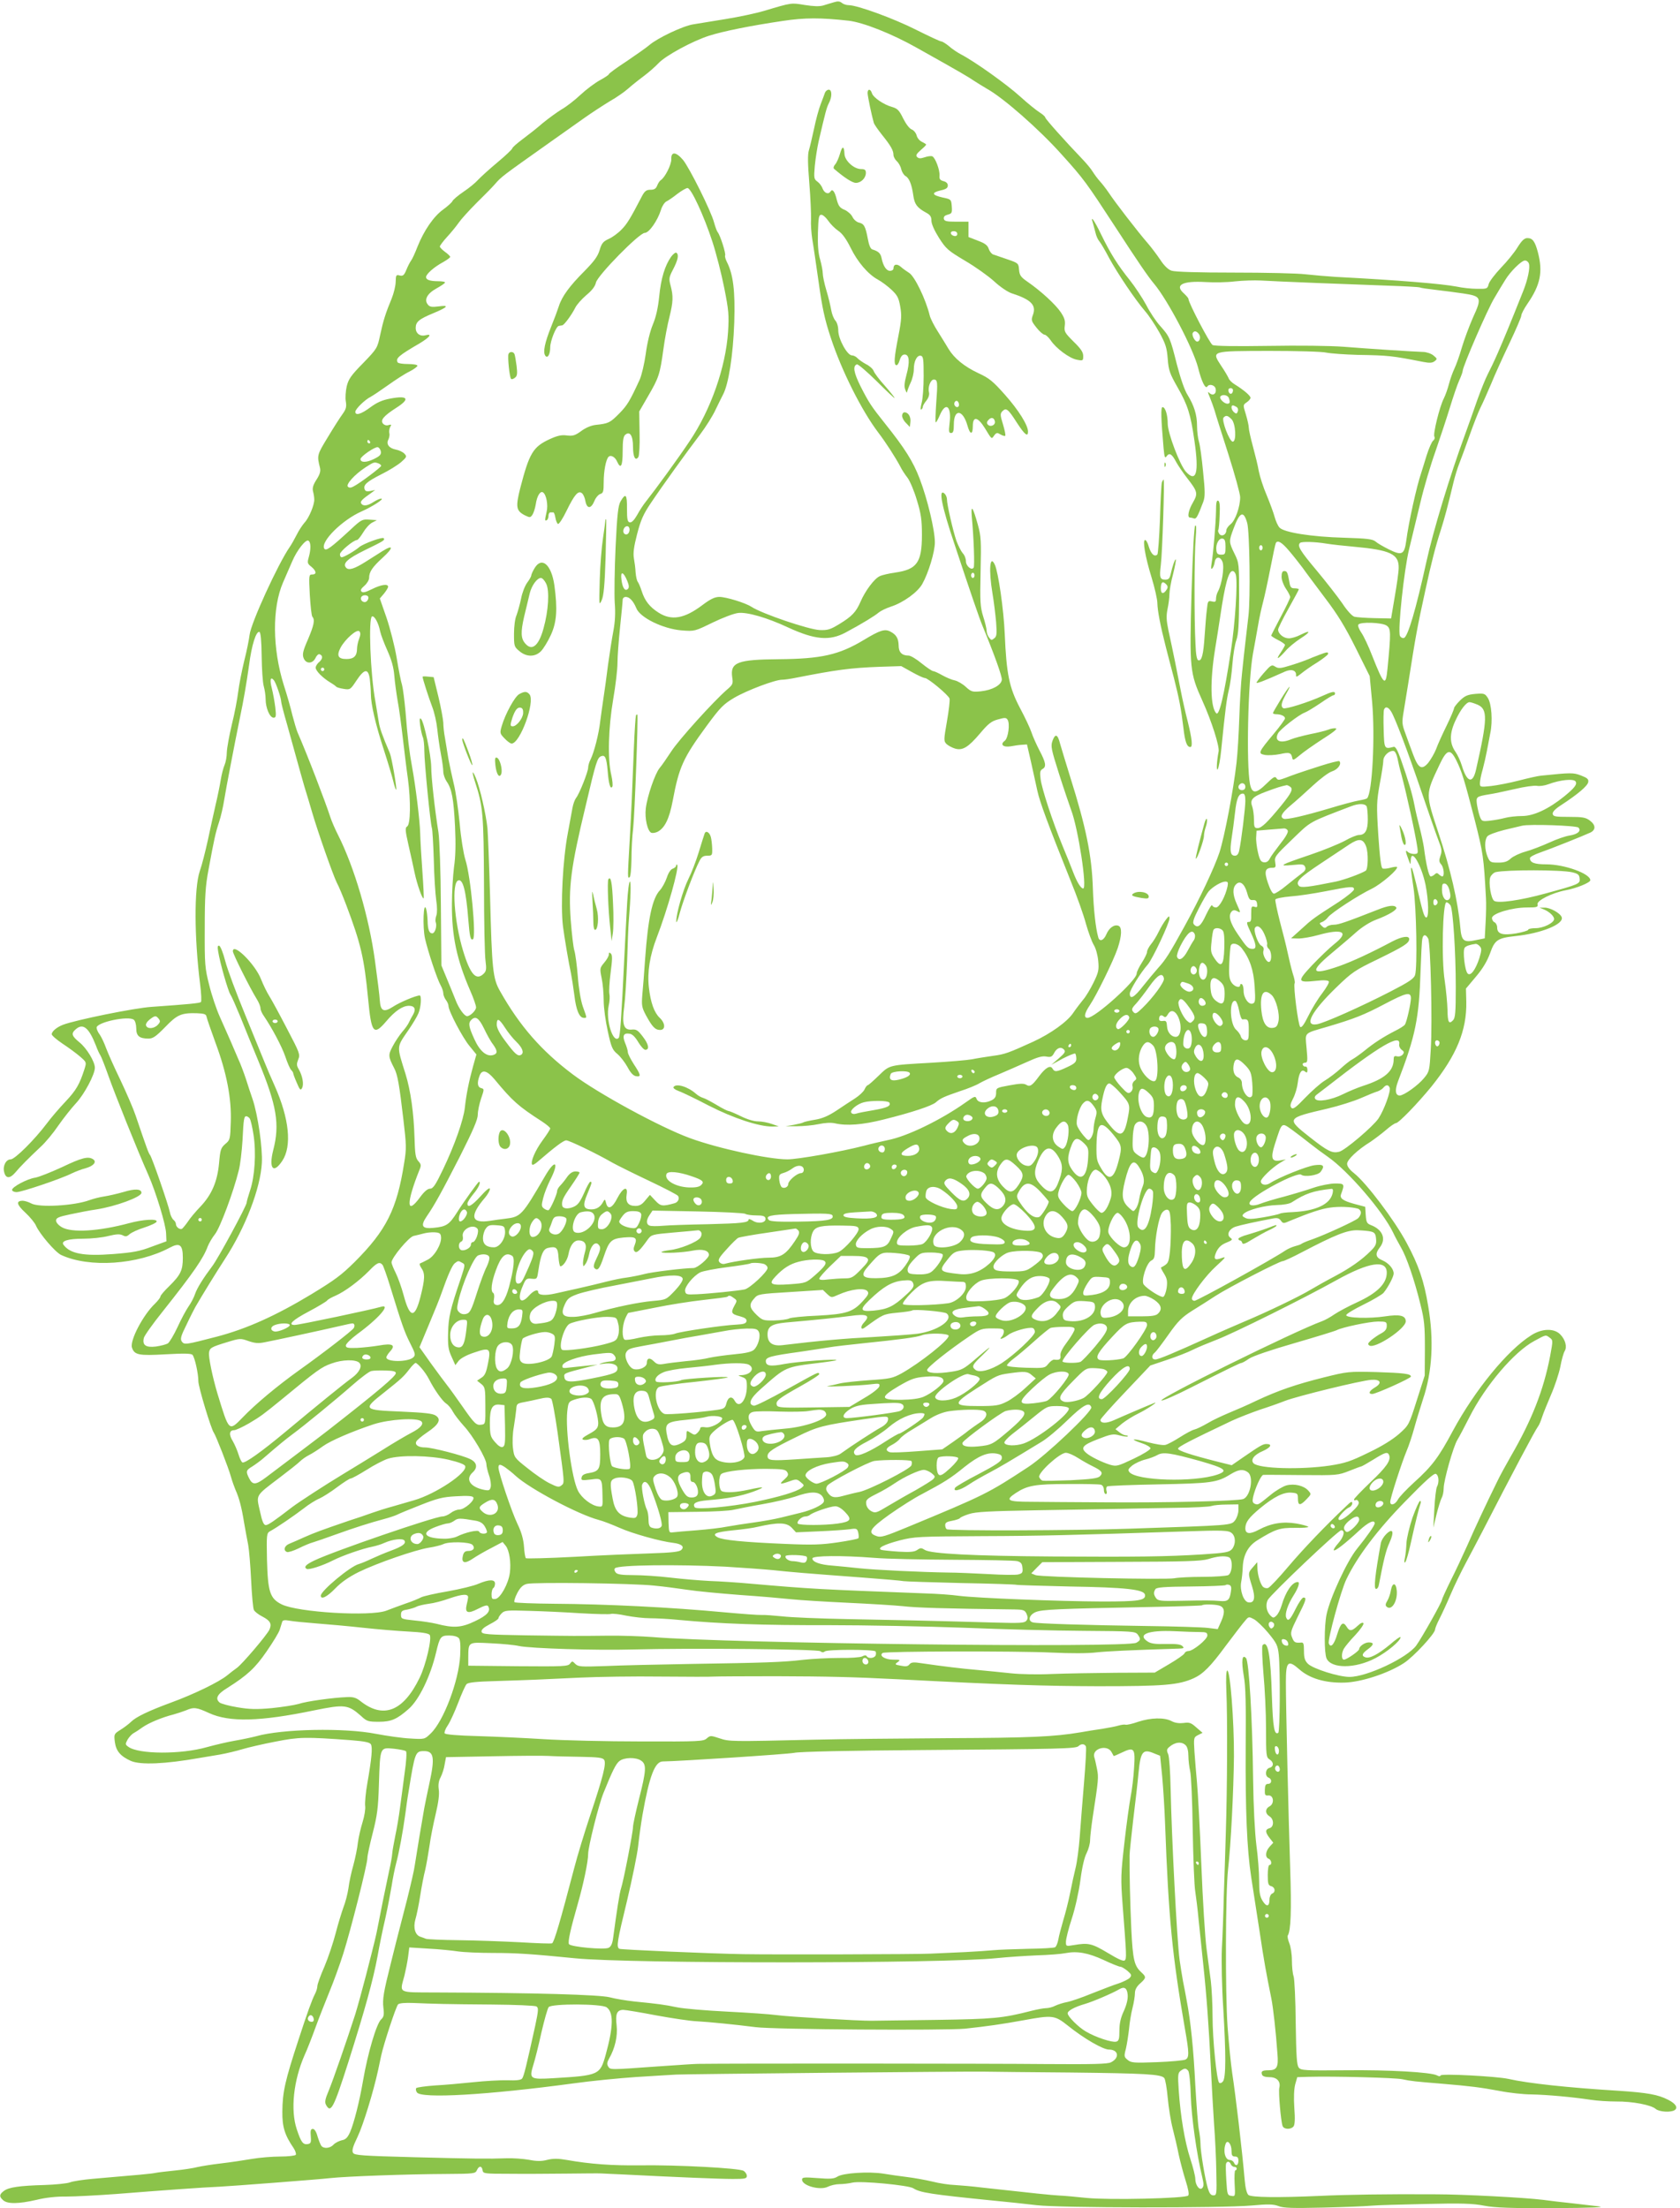 <?xml version="1.0" standalone="no"?>
<!DOCTYPE svg PUBLIC "-//W3C//DTD SVG 20010904//EN"
 "http://www.w3.org/TR/2001/REC-SVG-20010904/DTD/svg10.dtd">
<svg version="1.0" xmlns="http://www.w3.org/2000/svg"
 width="974pt" height="1280pt" viewBox="0 0 974 1280"
 preserveAspectRatio="xMidYMid meet">
<g transform="translate(0,1280) scale(0.1,-0.1)"
fill="#8bc34a" stroke="none">
<path d="M4835 12787 c-16 -5 -45 -13 -63 -19 -22 -6 -55 -5 -106 3 -80 13
-72 15 -236 -34 -47 -14 -146 -35 -220 -47 -74 -12 -160 -26 -190 -31 -60 -9
-207 -79 -255 -120 -16 -14 -76 -56 -132 -94 -57 -37 -103 -71 -103 -75 0 -4
-24 -20 -52 -35 -29 -16 -80 -54 -113 -85 -33 -31 -82 -69 -109 -84 -26 -16
-76 -52 -110 -80 -33 -29 -87 -71 -118 -94 -32 -24 -58 -47 -58 -52 0 -5 -39
-42 -87 -82 -48 -40 -98 -86 -112 -101 -13 -15 -50 -46 -83 -68 -33 -22 -62
-47 -65 -55 -3 -7 -27 -29 -53 -48 -56 -40 -112 -122 -150 -217 -14 -37 -31
-73 -37 -80 -6 -8 -18 -31 -27 -53 -13 -32 -20 -37 -38 -33 -21 6 -23 3 -24
-36 0 -23 -11 -67 -23 -97 -35 -84 -49 -128 -67 -212 -16 -76 -18 -79 -99
-163 -70 -71 -85 -93 -95 -135 -6 -27 -9 -67 -5 -87 5 -32 1 -45 -19 -73 -14
-19 -53 -80 -86 -135 -62 -102 -63 -104 -45 -176 5 -19 0 -38 -20 -69 -20 -31
-25 -49 -20 -69 4 -14 7 -35 7 -46 1 -32 -31 -108 -57 -135 -12 -14 -33 -45
-45 -70 -13 -25 -30 -56 -40 -70 -68 -98 -226 -443 -233 -510 -3 -25 -16 -92
-31 -150 -14 -58 -30 -139 -35 -180 -5 -41 -21 -127 -37 -190 -15 -63 -28
-135 -29 -160 0 -25 -6 -58 -13 -74 -7 -16 -17 -54 -22 -85 -5 -31 -18 -96
-30 -146 -11 -49 -32 -142 -45 -205 -14 -63 -34 -144 -47 -180 -33 -99 -32
-381 2 -653 7 -54 9 -101 5 -105 -7 -7 -73 -13 -285 -28 -98 -6 -442 -76 -515
-104 -36 -14 -65 -38 -65 -55 0 -7 28 -31 62 -54 35 -23 80 -56 102 -75 38
-33 38 -33 26 -72 -29 -90 -48 -123 -110 -189 -36 -38 -85 -95 -107 -125 -73
-97 -187 -210 -211 -210 -27 0 -47 -38 -38 -73 9 -39 33 -40 64 -4 31 37 76
82 147 149 28 25 75 82 104 125 30 43 76 101 103 130 47 51 108 165 108 204 0
35 -47 113 -89 147 -45 37 -50 51 -23 75 43 39 77 11 118 -93 9 -25 21 -50 26
-57 5 -7 26 -61 47 -120 36 -102 168 -432 231 -573 44 -100 102 -290 103 -340
l2 -45 -85 -31 c-70 -27 -109 -34 -225 -43 -170 -13 -249 2 -287 54 -16 22 27
35 113 35 48 0 115 7 148 16 46 11 65 12 82 4 17 -9 24 -8 40 6 11 10 50 28
86 39 37 12 69 27 71 34 6 18 -79 13 -160 -9 -175 -47 -333 -57 -390 -23 -19
11 -33 27 -33 38 0 16 14 22 85 37 47 10 114 23 150 28 110 17 260 72 260 96
0 23 -38 25 -103 5 -35 -10 -86 -22 -113 -26 -27 -4 -65 -14 -84 -21 -88 -33
-295 -45 -340 -19 -14 8 -35 14 -47 15 -42 0 -37 -22 14 -69 27 -25 55 -59 62
-76 20 -46 111 -153 145 -169 163 -76 445 -57 630 42 58 31 76 18 76 -59 0
-72 -13 -99 -79 -164 -28 -27 -51 -54 -51 -60 0 -6 -14 -24 -31 -41 -69 -65
-147 -214 -134 -255 14 -43 40 -48 195 -39 107 6 148 5 156 -3 13 -15 34 -107
34 -153 0 -33 74 -278 90 -299 11 -15 85 -203 99 -255 7 -25 19 -58 26 -75 21
-46 36 -102 50 -190 8 -44 18 -102 24 -130 5 -27 13 -120 17 -205 4 -85 11
-163 16 -172 5 -10 27 -27 49 -38 46 -24 56 -42 41 -76 -15 -32 -158 -200
-189 -222 -13 -9 -39 -29 -56 -43 -46 -38 -194 -110 -326 -158 -130 -48 -203
-83 -231 -111 -11 -11 -37 -31 -59 -45 -40 -25 -41 -26 -35 -73 7 -52 33 -82
93 -109 56 -24 199 -18 396 17 28 5 82 14 120 20 39 7 97 21 130 31 33 10 119
30 192 44 138 27 171 28 441 8 74 -6 105 -12 112 -23 11 -17 5 -82 -20 -225
-10 -55 -15 -114 -13 -132 3 -17 -4 -60 -15 -95 -11 -35 -23 -88 -27 -118 -3
-31 -15 -89 -26 -130 -12 -41 -25 -102 -29 -136 -5 -33 -18 -83 -29 -110 -10
-28 -31 -95 -45 -150 -14 -54 -43 -141 -65 -193 -23 -52 -41 -103 -41 -113 0
-11 -6 -31 -14 -46 -17 -33 -44 -107 -96 -267 -77 -235 -92 -300 -93 -414 -1
-88 13 -136 66 -213 10 -16 15 -32 12 -38 -3 -5 -44 -10 -89 -10 -46 0 -121
-6 -167 -14 -46 -8 -127 -20 -179 -26 -52 -6 -113 -16 -135 -21 -22 -6 -80
-15 -130 -20 -49 -5 -101 -11 -115 -14 -23 -5 -91 -11 -360 -34 -58 -5 -118
-14 -135 -21 -16 -6 -83 -13 -147 -15 -144 -4 -207 -13 -235 -34 -27 -20 -29
-33 -5 -54 25 -23 90 -22 194 2 52 13 117 20 173 19 50 0 180 7 290 15 264 21
514 39 595 42 65 3 588 43 645 50 93 10 441 23 675 24 159 1 166 2 175 22 12
27 29 26 33 -1 3 -19 10 -20 155 -20 84 -1 233 0 332 1 99 1 189 2 200 1 11
-1 70 -3 130 -6 314 -16 559 -26 633 -26 72 0 82 2 82 18 0 9 -9 23 -19 29
-25 16 -387 35 -599 32 -164 -2 -289 7 -425 31 -51 9 -79 9 -113 1 -34 -9 -61
-9 -107 0 -34 6 -91 10 -127 9 -114 -4 -188 -3 -539 6 -301 8 -345 11 -354 25
-8 13 -2 35 26 93 33 69 92 262 119 386 5 25 13 63 18 85 15 69 86 285 98 297
7 7 40 10 89 8 118 -5 186 -7 453 -9 135 -1 252 -6 260 -11 13 -8 12 -22 -7
-112 -51 -232 -66 -294 -76 -306 -7 -9 -34 -12 -86 -10 -42 1 -130 -4 -196
-11 -66 -7 -166 -16 -222 -19 -56 -4 -105 -11 -109 -15 -5 -4 -3 -16 3 -25 23
-38 412 -15 908 52 99 14 263 30 365 37 102 6 205 13 230 14 48 3 1667 19
1785 17 39 -1 264 -3 500 -5 437 -5 527 -10 545 -32 6 -7 15 -58 20 -114 5
-56 18 -137 29 -179 11 -42 27 -111 35 -152 9 -41 27 -109 40 -150 15 -47 21
-79 15 -86 -14 -17 -460 -27 -589 -14 -58 6 -130 13 -160 14 -50 3 -139 12
-445 46 -55 7 -127 13 -160 15 -33 1 -91 10 -130 20 -38 9 -104 21 -145 26
-41 5 -104 14 -140 20 -82 13 -234 4 -266 -18 -19 -12 -40 -14 -114 -8 -78 6
-90 5 -90 -9 0 -35 105 -64 150 -41 16 8 46 15 67 15 21 0 55 4 76 9 48 11
324 -15 352 -33 39 -25 100 -35 460 -71 83 -8 197 -20 255 -27 132 -16 1073
-17 1245 -2 98 9 127 8 157 -3 29 -12 82 -13 260 -9 122 3 248 8 278 11 30 3
172 7 314 10 208 5 275 3 341 -10 64 -12 152 -15 406 -14 213 1 302 5 259 10
-36 4 -105 12 -155 18 -49 5 -126 14 -170 20 -104 13 -461 32 -617 32 -285 2
-523 -2 -673 -9 -245 -11 -399 -9 -417 5 -10 9 -18 41 -22 90 -15 172 -52 486
-72 616 -8 54 -20 176 -27 270 -14 200 -12 782 3 913 16 140 32 451 34 654 1
205 -22 502 -39 497 -6 -3 -8 -44 -5 -118 7 -155 5 -569 -3 -819 -3 -113 -9
-281 -12 -375 -2 -93 -7 -229 -11 -300 -3 -73 0 -225 8 -345 16 -270 16 -403
-2 -425 -7 -9 -17 -12 -22 -7 -14 14 -38 251 -38 384 0 70 -5 162 -10 205 -6
43 -17 128 -25 188 -8 61 -22 279 -30 485 -8 206 -20 420 -25 475 -5 55 -12
137 -15 182 -5 81 -4 83 21 96 l26 13 -36 31 c-30 27 -40 31 -74 26 -25 -3
-50 0 -70 11 -42 22 -120 20 -193 -4 -34 -12 -66 -19 -73 -17 -6 2 -24 0 -41
-5 -16 -5 -59 -13 -95 -19 -36 -5 -92 -14 -125 -20 -154 -26 -292 -32 -765
-34 -278 -2 -631 -5 -785 -9 -478 -11 -486 -11 -543 8 -51 17 -54 17 -74 0
-19 -18 -43 -19 -382 -18 -198 0 -451 6 -561 13 -110 7 -283 15 -385 18 -117
3 -187 9 -192 16 -3 6 4 26 18 46 13 19 40 78 60 130 20 53 42 102 49 109 9
10 57 15 171 18 87 3 191 6 229 8 39 2 156 7 260 12 105 5 314 8 465 6 151 -1
291 -2 310 0 19 1 181 2 360 2 298 -1 439 -4 715 -18 612 -32 843 -39 1150
-40 386 0 467 7 555 46 55 25 99 69 187 189 46 61 99 131 118 152 14 16 18 16
44 2 16 -8 54 -44 84 -80 49 -60 55 -72 61 -127 9 -92 7 -446 -3 -452 -23 -15
-31 31 -37 210 -7 242 -23 330 -54 298 -5 -5 -2 -79 5 -164 8 -85 15 -229 15
-320 0 -154 1 -166 20 -178 26 -16 26 -42 0 -49 -24 -6 -28 -48 -5 -57 21 -8
19 -36 -3 -36 -14 0 -18 -8 -19 -35 -1 -29 2 -34 20 -32 31 3 37 -47 8 -63
-27 -14 -27 -42 -1 -58 27 -16 27 -62 0 -69 -26 -7 -25 -24 1 -57 l21 -27 -21
-23 c-24 -26 -28 -61 -6 -70 17 -6 21 -36 5 -36 -6 0 -10 -26 -10 -59 0 -50 3
-59 20 -64 23 -6 27 -35 5 -43 -8 -4 -15 -19 -15 -34 0 -42 -17 -45 -40 -8
-16 26 -20 50 -20 118 0 47 -7 140 -16 205 -9 74 -17 223 -19 384 -4 353 -24
682 -41 700 -23 25 -28 -15 -13 -103 11 -61 13 -163 11 -416 -2 -361 7 -588
32 -751 9 -57 30 -194 47 -304 27 -182 40 -252 70 -400 10 -50 26 -189 35
-318 7 -79 -3 -97 -51 -97 -37 0 -46 -6 -38 -26 3 -9 20 -14 44 -14 42 0 65
-25 56 -62 -6 -22 9 -195 19 -221 7 -20 47 -22 63 -3 8 9 10 43 5 107 -4 60
-2 109 5 137 l12 42 62 2 c149 4 506 -5 547 -14 51 -11 71 -13 230 -26 166
-14 222 -21 335 -42 55 -11 139 -20 185 -20 92 -2 235 -15 342 -31 37 -6 103
-10 148 -10 94 1 203 -20 229 -43 19 -17 87 -22 110 -7 21 14 6 38 -38 60 -58
30 -120 41 -286 52 -293 18 -526 43 -640 69 -69 15 -389 32 -393 20 -2 -6 -10
-6 -20 0 -34 19 -282 33 -532 30 -234 -2 -257 -1 -270 15 -12 14 -15 65 -18
259 -1 133 -7 254 -12 270 -6 16 -10 58 -10 93 0 35 -7 80 -15 99 -8 20 -12
40 -9 45 18 29 22 146 14 386 -10 306 -25 942 -25 1082 0 121 12 133 79 74 59
-52 150 -79 260 -76 95 2 253 53 345 113 56 36 181 171 181 195 0 6 11 34 25
61 14 27 44 92 66 144 22 52 62 133 87 180 25 47 70 132 100 190 167 325 302
580 319 602 6 7 16 31 23 53 7 22 31 81 52 130 22 50 46 123 54 162 7 40 19
81 25 91 16 25 4 68 -26 98 -36 36 -106 34 -168 -6 -138 -87 -325 -316 -453
-552 -82 -154 -122 -207 -224 -299 -45 -41 -88 -86 -96 -102 -16 -29 -44 -37
-44 -12 0 22 67 228 95 295 13 30 33 91 45 135 12 44 35 118 50 165 54 159 64
343 30 540 -24 145 -55 236 -125 366 -70 131 -233 347 -305 404 -26 20 -40 40
-40 54 0 24 60 81 136 128 22 15 62 45 88 67 26 23 53 41 59 41 16 0 125 113
206 212 146 182 205 325 202 491 l-2 77 58 69 c40 47 65 90 82 136 27 77 44
88 146 99 153 16 284 70 269 110 -9 24 -68 56 -100 55 l-29 0 25 -10 c32 -13
60 -39 60 -56 0 -22 -62 -53 -107 -53 -24 0 -43 -4 -43 -9 0 -5 -31 -14 -69
-21 -80 -13 -111 -4 -111 34 0 13 -7 26 -15 30 -8 3 -15 14 -15 25 0 26 115
61 203 61 57 0 65 2 61 18 -6 22 85 67 164 82 61 11 142 44 142 58 0 38 -149
92 -255 92 -69 0 -95 10 -95 36 0 7 26 21 58 32 61 21 251 97 292 116 33 16
32 44 -3 70 -24 18 -42 21 -120 21 -79 0 -92 2 -95 17 -2 12 14 29 50 52 95
62 153 111 156 133 3 17 -6 24 -42 38 -45 17 -56 17 -231 -1 -16 -1 -74 -14
-128 -28 -54 -14 -127 -28 -162 -32 -64 -7 -65 -6 -65 17 0 13 7 49 16 79 8
30 19 78 24 105 5 28 14 75 20 105 15 69 8 172 -15 206 -16 24 -21 26 -71 22
-45 -4 -61 -11 -89 -38 -19 -19 -35 -39 -35 -45 0 -6 -19 -52 -43 -101 -24
-49 -52 -110 -61 -136 -10 -25 -31 -61 -46 -80 -37 -43 -57 -32 -87 48 -12 32
-32 86 -44 120 -21 56 -22 66 -11 130 6 38 18 113 27 166 43 275 51 319 99
538 33 153 60 259 90 350 22 70 37 125 73 275 8 33 23 83 34 110 11 28 38 101
60 164 22 62 50 134 63 160 13 25 40 87 61 136 20 50 68 155 106 235 38 80 69
152 69 161 0 9 16 40 36 69 75 109 90 184 60 298 -17 64 -31 82 -61 82 -17 0
-32 -14 -56 -52 -17 -29 -61 -83 -96 -119 -35 -37 -68 -80 -72 -95 -7 -28 -10
-29 -68 -28 -34 0 -87 6 -119 13 -84 16 -333 37 -699 56 -49 3 -128 10 -175
15 -47 6 -234 10 -416 10 -208 0 -342 4 -362 11 -19 6 -43 29 -65 63 -19 28
-53 74 -76 100 -53 61 -187 234 -223 289 -15 22 -38 52 -51 66 -13 14 -32 40
-42 56 -10 17 -38 50 -62 75 -97 101 -213 231 -213 239 0 5 -15 18 -32 29 -18
11 -69 52 -113 92 -77 70 -263 203 -344 245 -21 11 -52 32 -70 48 -18 15 -38
27 -44 27 -7 0 -73 31 -147 68 -131 66 -340 142 -389 142 -14 0 -32 6 -40 13
-12 10 -24 11 -46 4z m85 -107 c85 -10 252 -76 397 -158 268 -150 297 -168
331 -191 15 -10 48 -30 73 -45 96 -53 303 -235 432 -379 132 -146 145 -165
316 -427 124 -191 188 -285 222 -325 79 -94 226 -374 255 -486 20 -81 43 -127
54 -109 11 17 44 8 48 -14 6 -27 -14 -42 -34 -26 -14 13 -14 11 1 -25 9 -22
21 -56 27 -75 5 -19 41 -132 79 -251 38 -119 69 -232 69 -251 0 -55 -28 -135
-55 -156 -14 -11 -25 -27 -25 -35 0 -25 -25 -40 -40 -23 -6 9 -10 19 -7 23 3
4 7 44 8 87 3 57 0 81 -9 84 -9 3 -12 -14 -12 -60 -1 -70 -16 -248 -26 -306
-4 -25 -3 -34 4 -27 6 6 12 21 14 35 5 36 33 37 46 2 11 -32 -4 -127 -26 -169
-7 -12 -12 -31 -12 -43 0 -18 -4 -21 -24 -16 -22 5 -24 3 -29 -47 -4 -28 -9
-97 -13 -152 -7 -109 -17 -149 -37 -142 -8 2 -14 34 -16 93 -8 144 -7 522 1
613 5 58 4 81 -3 74 -6 -6 -14 -156 -21 -389 -12 -442 -10 -464 63 -626 53
-117 100 -264 94 -294 -11 -56 -14 -118 -5 -102 6 9 15 59 20 110 24 240 32
297 44 348 8 30 17 98 21 150 4 52 14 115 23 140 12 35 15 90 16 245 0 197 0
201 -27 256 -33 67 -33 72 -5 146 36 97 58 106 79 31 14 -53 19 -439 7 -538
-5 -41 -13 -111 -18 -155 -5 -44 -14 -123 -19 -175 -6 -52 -13 -169 -16 -260
-3 -91 -10 -208 -16 -260 -18 -161 -70 -431 -99 -521 -30 -89 -113 -266 -203
-429 -87 -158 -109 -193 -152 -240 -22 -25 -62 -73 -89 -107 -50 -65 -76 -79
-76 -42 0 20 62 120 105 169 27 31 125 240 125 266 0 17 -3 16 -20 -6 -11 -14
-30 -45 -42 -70 -12 -25 -32 -58 -45 -73 -13 -16 -23 -36 -23 -45 0 -9 -14
-37 -30 -62 -16 -25 -30 -53 -30 -63 0 -40 -241 -257 -285 -257 -23 0 -18 27
13 73 38 56 137 257 162 331 24 72 26 122 4 130 -24 9 -54 -12 -70 -50 -15
-36 -40 -45 -47 -16 -15 52 -27 163 -31 283 -6 190 -40 355 -131 644 -26 83
-52 170 -59 194 -14 56 -28 61 -44 17 -11 -31 -8 -47 38 -192 28 -88 60 -181
70 -209 41 -107 94 -455 70 -455 -14 0 -37 38 -60 99 -12 31 -39 99 -61 151
-57 139 -119 328 -126 384 -5 39 -3 50 10 58 25 13 21 37 -17 109 -18 35 -39
82 -46 104 -7 22 -37 86 -67 142 -62 118 -78 195 -88 430 -6 139 -37 354 -57
399 -29 64 -37 -28 -14 -166 8 -47 17 -121 21 -166 5 -68 4 -83 -11 -94 -14
-12 -18 -12 -30 5 -8 10 -14 28 -14 39 0 12 -9 49 -20 83 -17 56 -19 84 -15
260 4 178 3 204 -16 272 -29 104 -41 120 -35 46 12 -126 17 -285 11 -295 -12
-19 -45 9 -45 37 0 15 -8 36 -19 47 -10 12 -26 44 -36 71 -20 58 -55 210 -55
241 0 12 -7 27 -15 34 -36 30 -15 -76 59 -295 93 -281 145 -432 161 -470 73
-177 116 -298 113 -316 -4 -31 -56 -59 -121 -66 -49 -5 -56 -3 -87 25 -18 17
-47 34 -64 38 -17 3 -50 17 -73 30 -23 13 -47 24 -53 24 -6 0 -36 20 -67 45
-30 25 -64 45 -75 45 -39 0 -58 19 -58 58 -1 41 -13 63 -48 81 -32 17 -59 9
-155 -49 -143 -86 -246 -109 -492 -111 -239 -2 -282 -18 -270 -104 6 -39 4
-43 -32 -74 -76 -66 -277 -288 -321 -356 -25 -38 -55 -82 -68 -97 -27 -33 -72
-165 -80 -234 -7 -57 10 -132 32 -141 9 -3 25 0 37 6 41 22 67 74 87 179 37
197 60 248 198 436 78 106 96 124 158 161 73 43 237 105 278 105 14 0 48 5 78
11 233 46 320 58 488 64 l125 4 61 -34 c34 -19 68 -35 76 -35 18 0 136 -98
143 -119 3 -10 -4 -69 -15 -132 -19 -109 -19 -115 -2 -132 10 -9 32 -21 49
-26 44 -13 77 8 145 88 47 56 66 71 104 81 39 11 47 11 55 -1 16 -23 4 -108
-16 -123 -29 -21 -9 -39 34 -32 20 4 49 8 66 9 l29 2 23 -100 c12 -55 29 -130
37 -168 14 -65 60 -190 193 -522 36 -88 76 -200 89 -250 14 -49 34 -104 45
-122 12 -19 23 -59 26 -92 5 -52 2 -67 -27 -126 -18 -37 -45 -82 -60 -99 -14
-17 -41 -52 -58 -77 -34 -51 -130 -120 -232 -167 -143 -65 -164 -73 -233 -82
-40 -6 -94 -14 -122 -20 -27 -5 -133 -14 -235 -20 -250 -14 -241 -12 -306 -75
-31 -30 -59 -55 -63 -55 -4 0 -13 -11 -19 -25 -6 -13 -31 -36 -54 -51 -24 -15
-72 -47 -108 -71 -47 -31 -82 -46 -123 -53 -32 -5 -62 -12 -68 -15 -5 -4 -31
-10 -57 -15 l-47 -8 65 0 c36 0 92 5 125 12 37 8 73 10 95 5 69 -16 160 -9
283 22 165 41 278 79 302 99 28 25 50 34 140 65 44 14 96 35 115 47 19 11 71
35 115 53 44 19 116 50 160 70 59 27 87 35 110 31 26 -5 34 -2 45 18 16 32 40
41 58 23 11 -12 7 -20 -30 -52 l-43 -37 66 36 c37 19 69 32 73 29 3 -4 6 -17
6 -30 0 -19 -11 -29 -52 -48 -62 -29 -74 -30 -86 -9 -12 22 -40 6 -77 -43 -41
-56 -54 -64 -75 -51 -14 9 -38 8 -97 -3 -77 -14 -78 -15 -78 -44 0 -21 -7 -33
-25 -42 -38 -20 -79 -16 -88 7 -7 19 -11 17 -62 -19 -145 -103 -343 -199 -455
-220 -33 -7 -94 -21 -135 -32 -135 -35 -384 -79 -445 -79 -110 0 -401 63 -565
123 -172 63 -533 259 -680 370 -181 136 -307 280 -421 482 -42 74 -47 122 -58
555 -5 179 -12 354 -15 390 -9 83 -43 232 -67 290 -22 53 -25 39 -5 -22 46
-140 50 -187 52 -593 0 -214 4 -415 9 -446 6 -45 4 -58 -10 -72 -44 -44 -78
-7 -120 131 -52 171 -68 396 -28 409 27 9 45 -61 58 -227 8 -100 13 -122 27
-114 20 12 -13 367 -44 461 -11 35 -26 128 -33 210 -8 82 -23 186 -35 233 -11
47 -25 112 -31 145 -5 33 -14 85 -19 116 -6 30 -10 71 -10 90 -1 19 -13 86
-28 149 l-28 115 -32 3 c-18 2 -32 2 -32 -1 0 -11 35 -120 55 -172 13 -33 26
-91 30 -130 4 -38 13 -104 21 -145 8 -41 14 -88 14 -103 0 -16 9 -41 19 -56
30 -42 41 -100 49 -261 5 -103 3 -177 -6 -237 -6 -49 -12 -144 -12 -213 -1
-187 28 -322 106 -502 19 -43 34 -86 34 -97 0 -18 -34 -51 -52 -51 -16 0 -49
46 -67 94 -11 28 -34 84 -51 125 l-31 75 -3 350 c-1 195 -8 382 -14 421 -21
129 -42 319 -42 380 -1 68 -41 260 -59 278 -8 8 -10 -1 -5 -38 4 -28 11 -58
15 -67 5 -9 9 -45 9 -80 0 -67 35 -422 44 -448 3 -8 8 -91 11 -185 2 -93 9
-199 14 -233 6 -39 6 -73 1 -88 -5 -13 -7 -31 -4 -39 9 -22 -4 -65 -20 -65
-18 0 -26 22 -27 73 -1 23 -4 53 -8 67 -16 55 -22 -102 -7 -170 18 -78 70
-235 91 -272 8 -14 15 -35 15 -45 0 -11 7 -28 15 -39 8 -10 15 -26 15 -34 0
-30 82 -185 122 -233 l40 -49 -20 -71 c-24 -87 -39 -163 -47 -237 -8 -72 -59
-217 -126 -357 -44 -92 -58 -113 -76 -113 -14 0 -34 -17 -58 -50 -79 -108 -81
-36 -4 157 12 28 11 34 -6 53 -16 18 -19 40 -22 138 -4 139 -22 270 -52 367
-52 166 -53 152 16 253 25 36 52 81 59 99 15 35 19 103 7 103 -24 -1 -118 -41
-154 -65 -54 -35 -73 -26 -77 36 -1 24 -14 127 -28 229 -34 252 -120 544 -214
730 -18 35 -38 82 -45 104 -30 92 -133 361 -190 491 -7 17 -20 62 -30 100 -9
39 -31 117 -50 175 -66 212 -68 446 -4 594 17 39 41 94 53 122 27 64 79 130
94 120 15 -9 15 -50 2 -96 -9 -32 -8 -37 15 -55 30 -25 32 -45 5 -45 -19 0
-20 -4 -14 -117 4 -65 10 -122 15 -128 16 -17 9 -50 -26 -132 -29 -66 -33 -86
-25 -107 13 -35 52 -35 69 0 6 14 17 24 23 22 21 -7 20 -26 -1 -45 -12 -9 -21
-25 -21 -33 0 -18 39 -58 85 -86 17 -10 32 -21 35 -25 3 -3 22 -9 43 -12 37
-6 39 -4 74 49 46 69 68 71 77 8 3 -26 6 -64 6 -86 0 -60 28 -180 75 -323 23
-71 48 -154 55 -183 7 -29 14 -51 17 -49 5 6 -26 186 -37 212 -45 105 -59 146
-64 180 -3 22 -13 76 -20 121 -29 157 -41 484 -19 491 14 5 38 -39 47 -87 4
-19 23 -69 42 -111 24 -54 36 -96 40 -145 3 -38 12 -103 19 -144 8 -41 21
-138 30 -215 9 -77 22 -185 30 -240 17 -129 15 -262 -4 -275 -13 -7 -12 -23 7
-107 12 -54 29 -127 36 -163 14 -66 45 -154 52 -147 2 2 -1 71 -7 153 -6 82
-12 183 -13 224 -2 75 -26 271 -47 385 -15 80 -27 175 -38 320 -6 66 -15 135
-20 154 -6 18 -20 88 -31 156 -11 67 -38 172 -59 234 l-39 112 24 28 c13 16
24 34 24 40 0 19 -42 12 -94 -14 -36 -18 -53 -22 -60 -14 -8 7 -3 17 17 34 15
13 27 34 27 45 0 35 18 62 78 117 64 58 64 79 0 39 -24 -15 -68 -43 -98 -62
-63 -40 -97 -51 -112 -36 -25 25 5 53 107 103 111 54 117 58 110 69 -6 10
-118 -31 -142 -51 -27 -23 -89 -59 -102 -59 -6 0 -11 8 -10 18 0 16 79 82 99
82 5 0 21 20 35 43 14 24 37 50 53 58 l27 14 -44 3 c-41 3 -47 0 -111 -60
-112 -103 -140 -124 -150 -108 -24 39 103 166 217 216 65 29 134 74 113 74 -8
0 -28 -9 -45 -20 -34 -22 -60 -26 -71 -8 -7 11 5 24 57 60 l24 18 -27 -6 c-20
-4 -30 -2 -34 10 -9 25 12 44 97 87 43 21 94 53 114 70 33 29 35 33 20 49 -9
10 -32 21 -50 24 -40 8 -58 32 -43 59 5 11 8 27 5 37 -2 9 0 25 5 35 9 14 7
16 -10 11 -11 -4 -24 0 -32 9 -16 20 4 44 77 91 82 52 69 73 -33 54 -49 -9
-79 -23 -117 -51 -52 -39 -87 -50 -87 -26 0 16 55 70 89 87 13 7 58 37 100 67
42 30 97 66 124 79 26 13 47 29 47 34 0 6 -24 10 -54 10 -30 0 -57 4 -60 9
-15 23 5 40 127 111 58 35 75 57 35 47 -32 -9 -58 10 -58 42 0 35 18 51 103
86 84 35 94 48 30 39 -38 -5 -52 -3 -62 10 -24 28 -5 64 49 94 27 15 50 30 50
35 0 4 -18 7 -39 7 -48 0 -71 8 -71 24 0 17 47 59 98 86 23 13 42 27 42 31 0
4 -13 17 -30 29 -16 12 -30 26 -30 31 0 5 19 31 43 57 24 26 54 63 67 82 13
19 60 71 104 115 45 44 91 91 103 105 42 48 36 43 328 250 58 41 143 101 188
133 45 32 114 77 152 100 39 22 86 55 105 72 19 17 60 50 91 73 31 23 69 57
86 75 39 43 197 129 294 160 82 26 239 58 429 86 126 19 218 19 380 1z m3944
-1408 c8 -24 -7 -94 -33 -159 -80 -201 -111 -275 -147 -358 -19 -44 -46 -100
-59 -125 -13 -25 -39 -90 -59 -145 -19 -55 -51 -145 -71 -200 -90 -245 -186
-562 -225 -740 -61 -277 -108 -438 -131 -443 -9 -2 -19 4 -23 13 -13 34 24
379 53 500 16 66 46 189 66 273 20 85 59 217 87 295 27 78 65 193 84 255 19
62 43 133 54 157 11 24 20 49 20 55 0 25 145 360 184 423 22 38 50 84 62 103
30 50 95 114 115 114 10 0 20 -8 23 -18z m-1239 -112 c138 -5 329 -12 425 -16
96 -3 178 -8 182 -10 4 -3 45 -9 90 -14 46 -5 118 -15 161 -21 106 -16 110
-24 57 -139 -22 -50 -51 -128 -65 -175 -13 -46 -33 -101 -43 -122 -10 -21 -24
-60 -31 -87 -7 -27 -20 -65 -30 -85 -25 -48 -64 -208 -55 -222 4 -7 1 -17 -7
-23 -8 -6 -25 -45 -38 -86 -12 -41 -27 -86 -31 -100 -27 -78 -74 -292 -87
-394 -11 -81 -25 -88 -100 -51 -32 16 -67 36 -78 46 -17 14 -48 18 -180 22
-192 5 -352 31 -377 59 -10 11 -22 39 -28 61 -6 23 -27 80 -46 126 -20 46 -40
109 -46 140 -5 31 -21 95 -34 143 -13 48 -24 97 -24 109 0 12 -8 47 -17 77
-17 55 -17 55 5 70 12 8 22 20 22 26 0 12 -38 45 -93 79 -15 9 -31 25 -34 35
-4 9 -22 41 -42 70 -58 89 -64 87 275 88 163 0 309 -4 334 -10 25 -5 106 -11
180 -13 180 -3 199 -5 382 -41 36 -7 52 -6 65 4 17 13 16 15 -7 34 -14 11 -41
20 -60 20 -64 2 -323 19 -460 30 -80 6 -258 8 -438 5 -195 -3 -310 -1 -322 5
-16 9 -140 245 -140 268 0 4 -12 18 -26 31 -56 49 -9 74 126 66 47 -3 123 -2
170 4 47 5 114 7 150 5 36 -2 178 -9 315 -14z m-675 -295 c13 -16 7 -45 -9
-45 -14 0 -33 38 -26 50 9 14 21 12 35 -5z m198 -332 c-4 -22 -22 -20 -26 1
-2 10 3 16 13 16 10 0 15 -7 13 -17z m-24 -39 c9 -25 7 -34 -8 -34 -19 0 -48
29 -41 41 10 15 42 10 49 -7z m45 -53 c8 -5 11 -16 7 -26 -5 -14 -9 -15 -21
-5 -16 13 -21 40 -7 40 4 0 13 -4 21 -9z m-29 -71 c24 -24 30 -130 7 -130 -19
0 -67 126 -53 140 14 14 23 13 46 -10z m-4995 -130 c3 -5 1 -10 -4 -10 -6 0
-11 5 -11 10 0 6 2 10 4 10 3 0 8 -4 11 -10z m63 -57 c3 -18 -6 -27 -41 -44
-43 -21 -77 -21 -77 0 0 15 83 72 100 69 8 -2 16 -13 18 -25z m-14 -69 c9 -3
16 -10 16 -14 0 -8 -122 -100 -159 -119 -16 -9 -26 -10 -34 -2 -13 13 39 71
102 112 48 31 51 32 75 23z m4911 -484 c0 -41 -2 -45 -25 -45 -20 0 -26 6 -28
27 -4 35 15 70 36 66 13 -2 17 -14 17 -48z m368 -22 c25 -29 60 -74 79 -99 18
-26 77 -104 130 -175 74 -97 117 -168 178 -290 l81 -163 14 -149 c18 -201 1
-529 -29 -559 -3 -4 -25 -9 -48 -13 -24 -4 -99 -24 -168 -45 -148 -44 -249
-67 -267 -61 -25 10 -13 33 39 77 29 24 87 76 129 115 42 39 92 77 112 83 34
11 57 44 42 59 -3 3 -52 -9 -108 -27 -137 -44 -155 -51 -205 -70 -38 -14 -44
-14 -52 -1 -8 12 -18 6 -58 -33 -60 -59 -83 -59 -95 -2 -22 115 -12 592 17
755 9 47 22 121 30 166 7 44 21 105 29 135 8 30 27 117 42 194 15 77 29 143
32 148 11 18 35 3 76 -45z m217 41 c30 -5 102 -13 160 -18 211 -19 261 -43
259 -123 0 -24 -11 -99 -23 -168 l-21 -125 -95 2 c-52 1 -105 5 -117 8 -13 3
-43 35 -71 78 -27 39 -95 126 -150 192 -94 112 -112 141 -95 158 9 9 87 7 153
-4z m-370 -24 c0 -8 -4 -15 -10 -15 -5 0 -10 7 -10 15 0 8 5 15 10 15 6 0 10
-7 10 -15z m-155 -157 c11 -49 -4 -281 -29 -443 -40 -262 -68 -378 -85 -359
-34 37 -36 190 -6 374 8 47 21 132 30 190 27 184 48 260 71 260 8 0 16 -10 19
-22z m-1515 -3 c0 -8 -4 -15 -10 -15 -5 0 -10 7 -10 15 0 8 5 15 10 15 6 0 10
-7 10 -15z m-3517 -121 c9 -10 -4 -34 -18 -34 -17 0 -28 17 -20 30 7 11 28 13
38 4z m5906 -170 c25 -18 26 -36 5 -252 -10 -104 -21 -94 -89 78 -20 52 -48
112 -62 132 -14 20 -22 42 -18 47 10 18 137 13 164 -5z m-5957 -77 c-7 -18
-12 -44 -12 -56 0 -43 -18 -61 -61 -61 -49 0 -59 19 -34 67 27 49 94 108 108
94 8 -8 8 -20 -1 -44z m-565 -100 c1 -74 6 -153 12 -174 6 -21 11 -55 11 -76
0 -50 24 -107 46 -107 14 0 16 8 10 60 -4 32 -13 82 -20 110 -13 50 -8 71 12
47 12 -15 42 -102 42 -123 0 -8 15 -67 34 -132 18 -64 43 -155 56 -202 13 -47
33 -119 45 -160 13 -41 33 -109 45 -150 34 -116 120 -360 142 -405 12 -22 36
-80 55 -130 85 -225 104 -306 127 -543 19 -202 32 -218 106 -131 50 59 94 89
131 89 33 0 42 -19 24 -51 -8 -13 -19 -34 -24 -45 -5 -12 -23 -37 -39 -55 -16
-19 -41 -56 -55 -83 -27 -51 -27 -59 8 -127 20 -37 30 -95 54 -301 17 -144 18
-166 4 -250 -42 -267 -103 -389 -287 -573 -77 -76 -113 -103 -251 -187 -207
-125 -375 -200 -545 -245 -185 -48 -191 -49 -206 -29 -10 15 -6 31 28 99 21
45 45 91 51 102 40 69 120 199 172 279 118 181 205 409 213 554 5 88 -23 281
-54 372 -9 25 -26 77 -38 115 -13 39 -32 90 -44 115 -11 25 -31 72 -45 105
-15 33 -42 96 -62 140 -20 44 -48 127 -62 185 -25 98 -27 119 -26 330 0 185 4
245 22 340 33 179 40 211 61 275 11 33 24 91 30 130 10 63 60 323 89 465 24
114 40 209 55 315 15 117 41 198 60 192 7 -2 12 -49 13 -140z m363 -77 c0 -5
-4 -10 -10 -10 -5 0 -10 5 -10 10 0 6 5 10 10 10 6 0 10 -4 10 -10z m6685
-204 c61 -26 60 -79 -7 -375 -19 -87 -53 -78 -83 22 -8 26 -24 61 -36 78 -36
51 -36 107 -1 182 30 65 63 107 82 107 6 0 26 -6 45 -14z m-500 -40 c22 -34
96 -229 180 -476 40 -118 83 -241 95 -272 19 -48 21 -62 11 -89 -9 -26 -8 -35
4 -49 16 -17 21 -70 7 -70 -4 0 -13 5 -20 12 -9 9 -15 9 -24 0 -7 -7 -17 -12
-23 -12 -11 0 -27 68 -40 170 -4 25 -15 77 -25 115 -10 39 -24 97 -30 130 -12
63 -35 140 -79 265 -19 53 -31 74 -41 71 -54 -14 -55 -13 -58 98 -2 57 -1 110
2 118 8 20 24 16 41 -11z m37 -271 c4 -22 14 -65 23 -95 30 -111 82 -349 93
-427 4 -29 2 -33 -20 -33 -13 0 -29 5 -36 12 -15 15 -14 3 3 -42 13 -35 13
-35 14 -7 2 75 61 -24 86 -143 18 -92 20 -193 3 -188 -12 4 -20 31 -58 197
-11 46 -22 86 -25 89 -8 8 -6 -5 10 -115 17 -113 23 -463 9 -505 -7 -21 -37
-41 -144 -96 -167 -86 -382 -182 -425 -189 -78 -13 -32 74 114 215 90 87 106
98 241 163 149 73 180 92 180 116 0 21 -42 15 -96 -13 -124 -66 -231 -116
-310 -144 -161 -56 -175 -35 -47 72 48 40 114 96 145 124 35 31 81 60 116 73
75 28 125 59 117 71 -10 16 -46 12 -110 -14 -179 -70 -224 -86 -251 -86 -17 0
-35 -5 -42 -12 -9 -9 -16 -8 -29 5 -15 15 -15 17 3 23 10 4 25 16 33 27 18 25
177 129 255 166 56 28 156 114 145 126 -3 2 -20 0 -38 -5 -18 -5 -38 -7 -45
-4 -9 3 -16 60 -25 192 -11 175 -10 194 8 297 12 61 21 122 21 136 0 28 34 60
60 56 8 -1 17 -19 22 -42z m341 -12 c32 -64 47 -113 107 -346 49 -194 52 -213
65 -452 2 -27 1 -91 -2 -142 l-5 -92 -50 -10 c-73 -16 -85 -6 -92 76 -13 146
-57 337 -126 544 -76 232 -77 221 6 397 42 89 62 95 97 25z m692 -123 c10 -16
-7 -38 -66 -86 -90 -73 -177 -114 -245 -114 -33 0 -77 -5 -99 -11 -22 -6 -61
-13 -87 -16 -45 -5 -48 -3 -58 23 -6 15 -13 47 -17 70 -6 46 -5 47 72 60 22 3
87 17 145 30 57 14 116 22 131 19 14 -3 44 1 65 9 69 26 148 34 159 16z
m-1915 -30 c0 -13 -7 -20 -20 -20 -19 0 -27 20 -13 33 13 14 33 6 33 -13z
m258 1 c21 -13 12 -34 -48 -108 -82 -100 -116 -133 -139 -133 -18 0 -21 6 -21
49 0 27 -5 62 -10 76 -15 40 1 57 82 87 62 23 84 30 118 37 3 0 11 -3 18 -8z
m-258 -84 c0 -41 -23 -230 -36 -289 -4 -18 -12 -28 -24 -28 -26 0 -31 23 -20
98 6 37 15 105 20 150 9 84 21 112 46 112 10 0 14 -13 14 -43z m704 -33 c3 -9
6 -42 6 -74 0 -63 -15 -90 -52 -90 -12 0 -49 -15 -82 -34 -34 -18 -124 -55
-201 -81 -175 -59 -188 -67 -103 -59 60 6 68 5 75 -12 5 -13 -1 -23 -22 -38
-16 -12 -54 -42 -86 -68 -32 -27 -65 -48 -73 -48 -9 0 -22 24 -35 62 -23 67
-17 88 25 88 20 0 22 4 17 33 -5 30 1 38 99 132 111 107 91 96 342 192 44 17
83 16 90 -3z m1227 -121 c19 -19 -5 -39 -51 -46 -22 -3 -75 -21 -118 -41 -42
-19 -104 -43 -137 -52 -33 -9 -71 -27 -86 -40 -19 -18 -36 -24 -73 -24 -44 0
-48 2 -62 35 -17 42 -18 96 -1 117 6 9 50 25 97 37 47 11 94 22 105 25 43 10
314 1 326 -11z m-1685 -18 c4 -9 -14 -40 -44 -77 -27 -35 -55 -73 -61 -86 -8
-16 -20 -22 -34 -20 -17 2 -24 14 -34 58 -7 30 -12 71 -10 90 l2 35 70 6 c39
3 78 6 88 7 10 1 20 -5 23 -13z m454 -91 c14 -37 12 -131 -2 -141 -29 -18
-126 -53 -173 -63 -159 -32 -204 -38 -215 -24 -20 23 5 48 127 129 65 43 140
93 167 111 55 36 79 33 96 -12z m-800 -104 c0 -5 -4 -10 -10 -10 -5 0 -10 5
-10 10 0 6 5 10 10 10 6 0 10 -4 10 -10z m1995 -46 c33 -8 41 -14 43 -35 4
-32 -1 -34 -198 -88 -145 -40 -274 -58 -297 -43 -19 12 -34 107 -23 137 5 13
20 27 32 30 64 14 377 14 443 -1z m-1998 -81 c-12 -57 -47 -123 -67 -123 -10
0 -20 5 -22 12 -3 7 -18 -18 -36 -55 -30 -66 -49 -80 -71 -54 -8 10 -1 33 30
93 22 43 48 88 57 98 24 27 74 56 96 56 15 0 17 -5 13 -27z m113 -37 c10 -37
16 -45 34 -43 15 1 22 -4 24 -21 3 -20 0 -23 -15 -18 -17 5 -19 1 -19 -41 1
-39 -2 -48 -15 -47 -14 1 -12 -9 12 -60 33 -70 36 -96 12 -96 -27 0 -35 9 -86
84 -47 68 -58 111 -35 134 7 7 17 8 30 1 22 -12 22 -11 -2 42 -24 53 -25 92
-4 113 23 24 49 4 64 -48z m1174 11 c7 -26 6 -41 -2 -49 -19 -19 -42 10 -42
54 0 32 3 39 18 36 10 -2 21 -18 26 -41z m-554 8 c0 -8 -39 -40 -87 -72 -148
-95 -156 -101 -218 -158 l-60 -54 43 -1 c23 0 75 9 114 20 143 40 183 18 95
-51 -29 -23 -87 -79 -130 -124 -89 -95 -87 -102 27 -90 41 5 66 3 70 -4 4 -5
-14 -36 -38 -68 -25 -32 -61 -91 -81 -132 -26 -53 -40 -70 -47 -63 -12 12 -41
239 -32 253 3 5 -2 30 -11 56 -8 27 -21 80 -29 118 -8 39 -29 122 -46 185 -16
63 -28 120 -26 126 2 6 41 14 88 18 45 3 137 17 203 30 148 29 165 30 165 11z
m485 -75 c0 -7 -6 -15 -12 -17 -8 -3 -13 4 -13 17 0 13 5 20 13 18 6 -3 12
-11 12 -18z m75 -19 c14 -28 30 -268 30 -473 0 -148 -3 -179 -16 -192 -24 -25
-31 -12 -32 61 -1 38 -8 113 -16 168 -20 124 -12 455 10 455 7 0 18 -9 24 -19z
m-1079 -167 c11 -25 18 -52 15 -59 -2 -7 2 -19 10 -25 16 -14 19 -66 4 -75
-14 -9 -43 41 -35 64 4 14 0 23 -13 30 -19 10 -46 87 -36 103 13 20 37 4 55
-38z m-242 22 c8 -9 11 -46 9 -102 -3 -102 -18 -117 -57 -59 -21 31 -23 43
-17 96 3 33 8 65 12 70 8 14 40 11 53 -5z m-162 -22 c3 -9 1 -24 -5 -33 -7 -9
-23 -37 -37 -63 -25 -47 -51 -61 -61 -34 -3 8 6 36 20 64 39 76 69 101 83 66z
m1353 -24 c14 -26 25 -481 15 -643 -7 -123 -8 -129 -39 -166 -34 -42 -117
-101 -141 -101 -25 0 -29 30 -11 79 103 268 123 366 132 646 3 88 7 170 10
183 5 27 20 28 34 2z m-1081 -56 c46 -59 69 -126 75 -222 5 -80 4 -94 -11 -99
-23 -9 -53 32 -53 73 0 18 -4 36 -10 39 -5 3 -10 1 -10 -4 0 -22 -36 -10 -52
17 -12 21 -14 46 -11 112 2 47 6 91 8 98 7 21 43 13 64 -14z m1381 10 c11 -12
10 -24 -3 -67 -22 -68 -51 -107 -68 -90 -17 17 -30 134 -17 150 8 10 29 17 64
22 6 0 17 -6 24 -15z m-1591 -108 c18 -21 10 -80 -11 -84 -21 -4 -33 35 -24
73 7 28 18 32 35 11z m-52 -22 c8 -21 -13 -42 -28 -27 -13 13 -5 43 11 43 6 0
13 -7 17 -16z m-189 -56 c4 -20 -64 -112 -125 -171 -35 -34 -41 -36 -53 -22
-11 13 -9 21 17 48 16 18 51 63 77 100 48 68 77 83 84 45z m329 -20 c18 -17
23 -32 23 -69 0 -57 -13 -68 -48 -42 -19 14 -29 32 -32 59 -10 75 11 95 57 52z
m-188 -9 c34 -12 40 -41 10 -47 -21 -4 -64 32 -55 46 9 14 6 14 45 1z m483
-66 c26 -24 49 -110 40 -153 -6 -28 -13 -36 -34 -38 -36 -4 -58 30 -65 101
-10 97 13 132 59 90z m808 -20 c-1 -32 -24 -136 -35 -152 -3 -6 -29 -23 -58
-37 -66 -34 -121 -69 -177 -115 -25 -20 -56 -42 -69 -49 -14 -7 -45 -32 -70
-55 -25 -23 -66 -54 -91 -69 -25 -15 -75 -60 -113 -99 -52 -55 -70 -68 -79
-59 -10 10 -8 22 9 55 12 23 24 64 27 91 7 58 22 82 42 65 11 -9 14 -7 14 10
0 11 -5 20 -11 19 -6 -2 -14 3 -16 10 -3 6 3 12 12 12 16 0 17 9 10 84 -8 96
-21 83 125 126 155 46 209 68 325 129 129 68 155 74 155 34z m-1190 -29 c0 -8
-9 -14 -20 -14 -19 0 -28 28 -13 43 9 9 33 -12 33 -29z m-108 -6 c45 -60 52
-78 34 -96 -14 -14 -17 -14 -34 1 -26 24 -56 92 -49 111 9 24 22 19 49 -16z
m302 -36 c5 -29 14 -52 20 -51 32 4 36 -2 36 -61 0 -53 -2 -60 -19 -60 -11 0
-23 9 -27 22 -3 12 -16 29 -26 38 -39 31 -43 180 -5 168 6 -3 16 -28 21 -56z
m-694 -2 c0 -5 -7 -10 -15 -10 -8 0 -15 5 -15 10 0 6 7 10 15 10 8 0 15 -4 15
-10z m334 -22 c31 -50 26 -128 -7 -128 -27 0 -49 27 -51 61 -2 29 -5 34 -24
31 -14 -2 -22 2 -22 11 0 21 12 28 26 16 9 -8 15 -5 24 10 14 27 36 27 54 -1z
m-5626 -13 c2 -11 26 -79 52 -151 64 -172 93 -322 88 -458 -3 -99 -4 -104 -32
-127 -26 -23 -29 -33 -36 -112 -10 -107 -43 -183 -109 -252 -26 -27 -59 -66
-71 -85 -13 -19 -29 -38 -34 -42 -12 -8 -36 9 -36 27 0 7 -6 18 -14 24 -8 7
-18 27 -21 44 -9 45 -104 319 -115 332 -9 11 -19 39 -84 230 -13 39 -53 131
-88 205 -36 74 -73 158 -83 185 -10 28 -26 62 -36 77 -11 14 -19 33 -19 41 0
32 186 71 216 46 8 -6 14 -29 14 -50 0 -44 18 -59 71 -59 26 0 43 12 96 66 70
73 94 83 183 81 46 -2 55 -5 58 -22z m5873 3 c21 -27 24 -44 7 -54 -14 -9 -48
31 -48 57 0 26 18 24 41 -3z m-524 -4 c5 -14 -55 -76 -67 -69 -17 11 -11 35
15 61 25 25 45 28 52 8z m-5627 -9 c10 -13 10 -19 -5 -35 -21 -23 -60 -26 -68
-5 -4 8 5 23 20 35 31 24 37 25 53 5z m1886 -56 c16 -34 39 -76 52 -92 27 -38
28 -54 2 -62 -38 -12 -78 21 -110 92 -33 72 -36 93 -18 111 25 25 44 12 74
-49z m122 4 c17 -27 47 -64 66 -82 35 -34 46 -64 27 -75 -18 -11 -36 5 -88 75
-36 47 -53 80 -53 100 0 41 13 36 48 -18z m4070 -15 c4 -49 -23 -52 -43 -6
-16 39 -11 50 18 46 17 -2 23 -11 25 -40z m-283 12 c8 -13 -13 -50 -29 -50
-17 0 -27 25 -20 45 7 17 40 20 49 5z m-165 -20 c0 -5 -4 -10 -10 -10 -5 0
-10 5 -10 10 0 6 5 10 10 10 6 0 10 -4 10 -10z m354 -6 c9 -23 7 -67 -3 -83
-12 -19 -41 -6 -41 17 0 65 28 107 44 66z m1208 -67 c-2 -11 5 -25 14 -32 15
-10 16 -16 6 -28 -7 -8 -21 -13 -32 -10 -16 4 -20 0 -20 -17 0 -69 -52 -114
-180 -155 -30 -10 -81 -31 -113 -47 -68 -34 -150 -48 -162 -27 -6 8 -1 18 14
28 12 9 39 30 60 46 298 233 424 307 413 242z m231 17 c9 -9 -4 -35 -14 -28
-5 3 -9 12 -9 20 0 14 12 19 23 8z m-1850 -25 c-7 -24 -30 -36 -45 -21 -6 6
-2 15 13 26 31 21 38 20 32 -5z m193 0 c27 -30 35 -196 9 -205 -22 -9 -71 39
-86 84 -13 38 -6 85 16 119 19 29 36 29 61 2z m128 5 c11 -30 7 -84 -7 -84
-16 0 -41 27 -51 54 -13 36 44 66 58 30z m266 -14 c0 -25 -4 -30 -25 -30 -27
0 -35 26 -13 48 21 21 38 13 38 -18z m-870 10 c0 -5 -5 -10 -11 -10 -5 0 -7 5
-4 10 3 6 8 10 11 10 2 0 4 -4 4 -10z m766 -35 c10 -57 -13 -73 -42 -30 -13
21 -15 31 -6 50 15 33 40 22 48 -20z m407 -19 c24 -50 20 -101 -8 -101 -27 0
-70 85 -61 121 10 39 46 29 69 -20z m-163 -61 c30 -31 35 -44 40 -101 3 -36 2
-70 -1 -76 -18 -29 -59 23 -59 75 0 13 -9 26 -22 32 -25 11 -33 42 -24 81 9
33 26 30 66 -11z m-320 -21 c0 -17 -26 -24 -39 -11 -14 14 -14 30 1 45 10 10
15 9 25 -5 7 -9 13 -22 13 -29z m-329 -25 c20 -29 21 -33 6 -44 -9 -7 -14 -20
-11 -31 3 -12 -1 -26 -11 -34 -13 -11 -21 -7 -55 30 -22 24 -40 49 -40 56 0
17 48 54 71 54 10 0 28 -14 40 -31z m-920 8 c-1 -12 -15 -9 -19 4 -3 6 1 10 8
8 6 -3 11 -8 11 -12z m-2784 -43 c105 -127 138 -156 276 -245 26 -17 47 -35
47 -40 0 -5 -20 -36 -45 -70 -42 -57 -70 -123 -60 -139 3 -5 17 3 32 16 101
87 150 124 166 124 17 0 177 -77 267 -129 25 -14 119 -61 210 -104 91 -43 168
-83 171 -89 10 -16 0 -36 -19 -42 -72 -20 -82 -18 -113 15 l-31 33 -27 -32
c-19 -24 -34 -32 -57 -32 -42 0 -58 21 -51 66 9 53 -22 41 -54 -21 -29 -58
-55 -69 -65 -29 -6 24 -8 25 -17 8 -15 -29 -38 -44 -68 -44 -47 0 -53 21 -24
89 27 66 29 71 17 71 -4 0 -21 -30 -36 -66 -24 -53 -36 -69 -62 -80 -34 -14
-63 -10 -65 10 -3 26 5 44 52 111 27 39 49 74 49 78 0 4 -11 7 -24 7 -16 0
-33 -11 -48 -32 -12 -18 -31 -41 -40 -50 -10 -10 -18 -24 -18 -32 0 -17 -38
-104 -49 -110 -4 -3 -16 1 -26 8 -16 12 -17 18 -6 61 6 26 25 74 41 106 54
105 29 124 -30 22 -134 -230 -140 -236 -230 -247 -25 -3 -64 -8 -87 -12 -113
-18 -123 27 -31 134 15 18 28 40 28 50 0 11 -19 -3 -53 -41 -51 -56 -77 -71
-77 -43 0 8 16 33 35 56 29 34 45 70 32 70 -5 0 -88 -115 -127 -177 -45 -71
-62 -83 -136 -90 -67 -7 -78 10 -41 65 47 68 89 145 194 350 76 151 103 213
103 241 0 21 9 63 19 93 19 55 19 56 0 61 -21 6 -24 31 -9 71 14 39 43 32 87
-20z m2407 37 c8 -13 -14 -27 -62 -39 -46 -11 -61 0 -48 33 6 17 101 22 110 6z
m1709 -29 c26 -27 27 -30 14 -68 -19 -54 -47 -53 -66 2 -15 44 -9 94 12 94 7
0 25 -13 40 -28z m-1403 8 c0 -5 -7 -10 -15 -10 -8 0 -15 5 -15 10 0 6 7 10
15 10 8 0 15 -4 15 -10z m1220 -50 c0 -52 -18 -78 -38 -58 -15 15 -16 73 -2
98 18 34 40 13 40 -40z m-317 -32 c70 -76 71 -79 56 -155 -20 -109 -43 -120
-102 -49 -53 64 -60 88 -46 155 13 64 25 91 41 91 6 0 29 -19 51 -42z m-243
16 c0 -9 -7 -14 -17 -12 -25 5 -28 28 -4 28 12 0 21 -6 21 -16z m640 2 c0 -17
-27 -29 -35 -16 -4 6 -3 15 0 20 9 15 35 12 35 -4z m1177 -1 c7 -20 -32 -128
-65 -178 -31 -46 -194 -185 -228 -193 -40 -10 -65 2 -167 82 -142 112 -142
112 103 169 63 15 149 42 190 60 41 18 85 36 97 39 11 4 27 13 33 21 16 19 29
19 37 0z m-1395 -32 c23 -22 28 -35 28 -72 0 -58 -11 -75 -40 -66 -36 12 -63
100 -44 149 9 23 24 20 56 -11z m454 -4 c3 -6 2 -15 -2 -19 -12 -12 -38 5 -30
19 9 14 23 14 32 0z m-750 -10 c10 -17 -13 -36 -27 -22 -12 12 -4 33 11 33 5
0 12 -5 16 -11z m848 -34 c47 -50 50 -147 5 -130 -23 9 -59 78 -59 112 0 50
19 56 54 18z m146 5 c12 -22 4 -86 -12 -96 -14 -9 -36 14 -43 46 -12 55 31 94
55 50z m-494 -1 c11 -19 23 -81 17 -95 -8 -20 -41 -17 -53 5 -11 22 -13 61 -4
85 7 18 30 21 40 5z m-1710 -10 c11 -19 -11 -30 -92 -44 -43 -7 -89 -16 -100
-20 -13 -4 -25 -2 -29 6 -9 14 36 51 74 60 44 11 139 10 147 -2z m1185 -20
c19 -27 20 -35 10 -69 -6 -20 -11 -51 -11 -67 0 -16 -7 -38 -15 -49 -14 -18
-16 -18 -45 16 -16 19 -33 46 -36 58 -8 28 12 100 34 125 22 25 38 21 63 -14z
m-553 -26 c3 -17 -3 -26 -22 -33 -48 -18 -77 17 -38 46 25 20 56 13 60 -13z
m52 -3 c0 -5 -7 -10 -15 -10 -8 0 -15 5 -15 10 0 6 7 10 15 10 8 0 15 -4 15
-10z m244 -5 c3 -9 -1 -18 -10 -22 -19 -7 -39 11 -30 26 10 16 33 13 40 -4z
m902 4 c3 -6 0 -18 -9 -26 -18 -18 -37 -9 -37 18 0 21 34 27 46 8z m-1348 -36
c4 -16 -22 -27 -43 -19 -22 8 -6 38 18 34 11 -2 22 -9 25 -15z m-4191 -5 c6
-7 16 -51 23 -97 16 -104 7 -240 -20 -321 -11 -33 -20 -65 -20 -71 0 -18 -167
-327 -200 -369 -51 -68 -87 -125 -99 -160 -6 -19 -23 -52 -38 -73 -14 -20 -43
-74 -64 -120 -21 -45 -46 -87 -56 -94 -10 -6 -41 -14 -69 -18 -59 -7 -80 8
-70 50 3 13 52 82 109 153 181 228 236 308 262 379 7 17 25 49 42 70 29 37
107 245 137 368 9 33 18 112 22 175 6 125 9 140 22 140 5 0 14 -6 19 -12z
m5319 -40 c1 -27 -4 -56 -11 -65 -20 -27 -45 0 -45 47 0 54 9 72 34 68 18 -3
21 -10 22 -50z m-1217 23 c12 -8 13 -14 3 -36 -14 -31 -37 -41 -57 -25 -20 17
-19 26 5 50 22 22 29 24 49 11z m641 -20 c12 -23 2 -104 -15 -128 -12 -16 -14
-16 -38 0 -39 26 -44 71 -12 112 29 39 49 44 65 16z m454 -3 c29 -41 16 -188
-16 -188 -7 0 -24 9 -38 20 -22 17 -25 26 -23 83 0 36 6 74 12 86 15 27 46 27
65 -1z m332 -13 c17 -41 18 -91 3 -101 -19 -11 -69 47 -69 81 0 61 43 74 66
20z m-522 -41 c51 -63 53 -70 30 -158 -27 -103 -56 -114 -100 -38 -26 43 -28
55 -27 135 3 134 25 148 97 61z m1041 24 c25 -18 69 -52 98 -75 29 -23 76 -58
105 -78 117 -81 319 -315 379 -440 10 -22 31 -60 45 -85 32 -54 78 -187 113
-330 23 -91 26 -125 26 -259 l-1 -154 -46 -144 c-45 -142 -46 -144 -102 -194
-38 -33 -98 -71 -178 -109 -104 -51 -135 -61 -224 -75 -170 -25 -411 -18 -442
13 -20 20 3 50 53 71 47 21 58 41 21 41 -20 0 -37 -10 -130 -74 l-71 -49 -88
22 c-146 37 -223 62 -223 74 0 11 70 47 310 161 41 19 116 48 165 65 50 16
115 39 145 51 69 27 440 118 500 122 55 4 65 -19 20 -45 -33 -20 -39 -37 -14
-37 21 0 224 91 224 101 0 16 -43 21 -200 26 -162 4 -168 3 -305 -31 -160 -40
-263 -75 -391 -135 -49 -24 -121 -55 -160 -71 -38 -16 -94 -42 -122 -59 -29
-17 -64 -34 -77 -37 -14 -3 -52 -24 -85 -45 -33 -21 -70 -41 -83 -44 -12 -4
-58 4 -101 15 -88 24 -114 21 -37 -5 28 -9 51 -23 51 -30 0 -8 -44 -35 -97
-60 -93 -44 -100 -46 -138 -35 -48 15 -113 47 -137 68 -35 30 -21 46 67 80 77
30 89 32 126 22 23 -6 44 -9 47 -6 3 3 -2 6 -10 6 -9 0 -26 8 -38 18 l-23 18
39 33 c22 17 64 44 94 58 51 25 124 74 90 60 -24 -9 -181 -76 -232 -99 -45
-20 -78 -19 -78 2 0 6 65 79 145 163 l144 152 98 33 c54 18 121 44 148 58 28
14 91 40 140 59 95 36 506 240 694 345 189 105 291 120 291 43 0 -63 -55 -118
-173 -172 -48 -22 -106 -53 -130 -69 -23 -16 -55 -34 -72 -40 -167 -61 -961
-454 -931 -460 8 -2 84 31 168 74 232 117 288 144 296 144 4 0 24 11 44 25 23
15 125 50 264 90 124 36 235 70 244 75 33 17 190 50 240 50 47 0 50 -2 50 -25
0 -19 -9 -31 -31 -43 -18 -9 -43 -27 -58 -39 -21 -19 -23 -24 -12 -32 32 -21
211 97 211 140 0 34 -35 42 -119 29 -93 -14 -226 -10 -226 7 0 7 45 34 100 61
55 27 107 58 116 68 26 31 59 94 59 112 0 28 -29 61 -66 77 -39 16 -43 38 -14
75 38 49 16 103 -52 129 -23 9 -27 16 -30 58 l-3 48 -64 17 c-65 18 -85 32
-76 56 22 60 20 62 -35 62 -28 0 -84 -11 -123 -24 -40 -14 -117 -37 -172 -52
-55 -14 -117 -33 -137 -41 -43 -17 -74 -11 -61 11 24 43 274 175 297 157 19
-15 96 -4 112 16 27 36 18 46 -35 39 -46 -6 -208 -71 -258 -104 -25 -16 -53
-10 -53 11 0 16 64 78 110 106 l35 21 -31 -6 c-51 -10 -59 12 -33 93 43 133
37 129 104 81z m-281 -23 c32 -49 9 -126 -29 -95 -19 15 -37 82 -29 104 9 24
39 19 58 -9z m-1536 -18 c8 -39 -56 -65 -86 -35 -18 18 -15 26 16 42 34 20 66
16 70 -7z m1426 15 c2 -4 1 -14 -4 -22 -7 -11 -12 -12 -21 -3 -6 6 -8 16 -5
22 8 13 23 14 30 3z m233 -8 c7 -18 -12 -64 -26 -64 -16 0 -33 39 -26 60 8 24
43 27 52 4z m-1052 -41 c26 -26 27 -32 23 -95 -8 -106 -44 -129 -93 -58 -29
42 -29 76 0 148 17 39 34 40 70 5z m-956 -28 c4 -25 -25 -45 -65 -45 -49 0
-49 16 -2 44 47 28 61 29 67 1z m1542 -2 c15 -39 7 -58 -25 -61 -32 -4 -46 10
-46 49 0 32 7 39 37 39 16 0 27 -8 34 -27z m-1741 -3 c0 -11 -6 -20 -14 -20
-18 0 -29 16 -21 30 11 18 35 11 35 -10z m886 5 c8 -20 -2 -55 -25 -84 -14
-19 -24 -22 -44 -17 -32 8 -60 47 -51 70 15 38 108 62 120 31z m938 -7 c13
-22 3 -32 -23 -23 -25 8 -29 48 -5 43 9 -2 22 -11 28 -20z m144 -30 c22 -69
23 -94 7 -108 -24 -20 -52 12 -66 76 -10 42 -9 56 1 68 17 22 46 4 58 -36z
m-958 -20 c24 -43 22 -77 -7 -149 -24 -60 -55 -60 -107 2 -31 36 -33 71 -7
131 38 89 77 94 121 16z m584 31 c9 -27 2 -84 -14 -109 -7 -12 -13 -13 -27 -4
-15 9 -17 22 -14 70 2 33 5 63 8 67 10 16 38 1 47 -24z m574 -32 c4 -36 -15
-62 -34 -46 -25 21 -13 82 15 77 9 -2 17 -15 19 -31z m-1614 -2 c5 -14 -27
-35 -54 -35 -16 0 -22 21 -10 35 16 20 56 19 64 0z m86 -15 c13 -8 13 -11 -2
-26 -14 -14 -20 -15 -33 -4 -12 10 -13 16 -4 26 13 16 19 17 39 4z m120 -26
c46 -42 49 -59 18 -108 -34 -53 -55 -55 -95 -12 -39 42 -43 84 -12 127 27 38
41 37 89 -7z m-845 -5 c0 -7 -8 -15 -17 -17 -18 -3 -25 18 -11 32 10 10 28 1
28 -15z m1557 -1 c29 -45 37 -82 23 -115 -7 -16 -16 -48 -20 -71 -3 -22 -12
-48 -20 -58 -13 -18 -14 -18 -35 1 -45 39 -50 71 -28 160 27 109 49 131 80 83z
m-1942 -19 c0 -11 -7 -19 -17 -19 -23 -1 -73 -44 -73 -63 0 -17 -22 -28 -37
-19 -6 4 -13 22 -15 41 -3 30 0 35 24 42 15 4 39 16 53 27 30 23 65 18 65 -9z
m538 19 c-6 -18 -28 -21 -28 -4 0 9 7 16 16 16 9 0 14 -5 12 -12z m62 -32 c0
-20 -19 -31 -32 -18 -6 6 -7 15 -4 21 10 16 36 13 36 -3z m448 -8 c6 -6 12
-18 12 -27 0 -19 -35 -61 -51 -61 -17 0 -71 59 -67 73 11 32 72 41 106 15z
m685 -5 c43 -46 60 -98 46 -141 -15 -49 -36 -82 -53 -82 -7 0 -30 21 -51 48
-34 43 -36 51 -33 99 5 53 29 103 51 103 7 0 25 -12 40 -27z m-2383 -11 c65
-22 75 -32 55 -51 -11 -11 -32 -15 -70 -14 -79 3 -145 42 -131 78 7 19 72 13
146 -13z m460 -2 c0 -11 -7 -20 -15 -20 -15 0 -21 21 -8 33 12 13 23 7 23 -13z
m2338 8 c17 -17 16 -123 -2 -137 -24 -20 -59 18 -59 65 0 75 27 106 61 72z
m-568 -40 c16 -22 30 -50 30 -62 -1 -33 -37 -106 -53 -106 -8 0 -31 18 -51 40
-30 33 -35 45 -30 68 11 46 44 102 59 102 8 0 28 -19 45 -42z m719 28 c17 -20
10 -70 -10 -74 -23 -4 -46 53 -29 73 16 19 24 19 39 1z m-2711 -19 c2 -12 -3
-17 -17 -17 -15 0 -21 6 -21 21 0 25 33 22 38 -4z m1327 -19 c46 -32 57 -62
33 -86 -22 -22 -43 -13 -93 38 -41 42 -46 51 -35 65 19 23 45 18 95 -17z
m1532 -16 c24 -36 21 -62 -7 -62 -22 0 -60 45 -60 70 0 42 36 38 67 -8z m88
-2 c0 -41 -27 -53 -45 -20 -16 30 -3 62 23 58 18 -2 22 -10 22 -38z m-1399
-14 c37 -37 43 -69 17 -98 -25 -27 -53 -22 -95 19 -39 38 -39 51 0 96 22 25
40 21 78 -17z m238 -16 c25 -27 46 -52 46 -55 0 -17 -41 -83 -55 -89 -30 -11
-71 20 -115 88 -15 23 -17 34 -8 50 36 71 70 73 132 6z m-574 13 c47 -31 90
-77 90 -96 0 -17 -5 -19 -38 -15 -54 8 -139 47 -145 67 -2 9 0 27 4 39 10 27
53 30 89 5z m1224 -9 c3 -8 1 -47 -5 -87 -18 -120 -46 -162 -80 -121 -22 27
34 224 64 224 8 0 18 -7 21 -16z m1042 -11 c-15 -64 -96 -102 -233 -109 -35
-1 -67 -5 -73 -9 -5 -3 -48 -13 -95 -21 -65 -11 -90 -12 -106 -3 -18 9 -19 13
-8 24 25 23 122 48 190 50 41 1 76 7 90 17 77 50 124 66 228 77 9 1 11 -7 7
-26z m-2401 6 c10 -16 -25 -49 -52 -49 -16 0 -23 6 -23 20 0 29 61 53 75 29z
m1633 -37 c2 -14 -2 -22 -11 -22 -17 0 -30 27 -21 41 9 16 29 4 32 -19z
m-2891 -8 c9 -23 -13 -40 -32 -24 -8 7 -15 19 -15 26 0 19 39 18 47 -2z m1653
-75 c0 -28 -65 -27 -80 1 -12 22 0 54 22 63 17 7 58 -39 58 -64z m1219 40 c18
-17 21 -29 19 -71 -3 -58 -25 -81 -55 -62 -14 9 -19 28 -21 83 -3 64 -1 71 16
71 10 0 28 -9 41 -21z m151 -44 c18 -48 -25 -62 -59 -19 -24 30 -27 54 -9 72
9 9 17 7 36 -11 13 -12 28 -31 32 -42z m-1142 -1 c66 -71 68 -100 7 -98 -94 3
-163 42 -147 84 11 30 51 70 69 70 10 0 41 -25 71 -56z m1925 30 c9 -3 17 -13
17 -23 0 -10 -8 -25 -17 -33 -22 -18 -188 -94 -263 -121 -30 -10 -59 -22 -65
-27 -5 -4 -23 -10 -39 -14 -15 -4 -40 -15 -55 -25 -70 -48 -509 -291 -526
-291 -8 0 -15 6 -15 13 0 25 81 134 142 189 55 50 59 56 31 46 -42 -16 -50 -6
-30 38 13 25 29 40 57 51 34 14 38 18 24 28 -25 17 -9 52 30 65 28 9 114 28
215 47 26 5 37 2 47 -12 13 -18 15 -18 56 0 114 47 178 68 228 75 52 8 125 5
163 -6z m-5166 -19 c5 -16 -22 -55 -39 -55 -11 0 -10 27 2 51 13 23 28 25 37
4z m3638 -31 c35 -46 40 -68 29 -111 -7 -25 -36 -38 -59 -26 -27 15 -65 76
-65 104 0 44 17 79 39 79 12 0 34 -19 56 -46z m443 -44 c1 -47 -1 -116 -5
-154 -8 -67 -9 -70 -52 -93 -2 -1 6 -17 18 -36 17 -28 20 -43 15 -82 -4 -26
-13 -49 -20 -52 -13 -5 -90 43 -113 71 -17 21 16 127 45 140 15 7 19 19 20 60
1 74 22 187 40 214 8 13 23 22 32 20 14 -3 17 -18 20 -88z m-3349 66 c35 -42
-50 -130 -105 -109 -30 11 -3 107 33 116 35 9 61 7 72 -7z m101 -1 c19 -23
-17 -90 -50 -90 -22 0 -25 4 -23 35 1 22 9 41 23 52 27 22 34 22 50 3z m177
-1 c3 -9 -2 -32 -11 -51 -16 -33 -19 -35 -52 -30 -35 6 -64 22 -64 37 0 4 9
19 21 34 16 20 29 26 60 26 27 0 42 -5 46 -16z m604 0 c8 -5 36 -9 64 -9 39 0
50 -4 53 -17 5 -26 -42 -34 -73 -14 -14 9 -25 12 -25 7 0 -18 -38 -22 -235
-27 -110 -2 -228 -6 -261 -9 -34 -3 -69 -3 -78 1 -21 8 -20 33 1 63 l16 24
263 -5 c144 -3 268 -9 275 -14z m759 1 c19 -23 -21 -32 -112 -27 -57 3 -78 8
-78 18 0 9 19 14 68 17 37 2 77 4 88 5 12 1 27 -5 34 -13z m1079 -20 c34 -39
37 -55 20 -88 -17 -31 -30 -38 -59 -31 -62 14 -90 82 -54 132 23 33 57 28 93
-13z m-1332 8 c8 -24 -37 -32 -195 -34 -114 -2 -166 1 -174 9 -24 24 9 31 142
35 195 5 223 3 227 -10z m412 3 c16 -19 -5 -26 -75 -26 -38 0 -54 4 -54 13 0
23 11 27 65 27 33 0 57 -5 64 -14z m1263 -3 c57 -65 66 -183 14 -183 -23 0
-78 52 -89 83 -10 27 31 117 53 117 4 0 14 -8 22 -17z m-1077 -3 c4 -6 1 -18
-6 -26 -22 -27 -100 0 -83 28 8 12 82 10 89 -2z m-2142 -13 c7 -19 -22 -76
-44 -88 -26 -14 -63 6 -54 29 4 9 12 29 17 45 8 22 16 27 43 27 18 0 35 -6 38
-13z m-2113 -7 c0 -5 -4 -10 -10 -10 -5 0 -10 5 -10 10 0 6 5 10 10 10 6 0 10
-4 10 -10z m1958 -2 c29 -29 1 -98 -40 -98 -23 0 -25 55 -2 88 17 25 25 27 42
10z m-108 -37 c0 -29 -34 -65 -53 -58 -22 8 -22 35 0 59 21 24 53 24 53 -1z
m-92 -26 c4 -43 -31 -95 -64 -95 -43 0 -64 17 -64 53 0 18 7 43 16 55 13 19
23 23 62 20 44 -3 47 -5 50 -33z m2050 12 c4 -21 -79 -117 -116 -134 -40 -18
-127 -16 -146 3 -19 19 -21 79 -3 114 15 31 50 38 172 36 77 -1 90 -3 93 -19z
m426 7 c7 -19 -28 -80 -54 -94 -10 -6 -48 -10 -84 -10 -57 0 -66 2 -66 18 0
31 62 82 111 91 68 13 86 12 93 -5z m-2636 -6 c12 -15 -10 -78 -28 -78 -5 0
-10 -7 -10 -15 0 -18 -37 -38 -56 -31 -18 7 -18 42 0 49 8 3 12 15 9 30 -8 41
59 76 85 45z m2397 -2 c19 -13 19 -15 0 -55 -21 -48 -39 -55 -135 -56 -58 0
-65 2 -68 20 -3 23 36 65 83 89 37 20 95 21 120 2z m411 -7 c21 -17 17 -43
-11 -69 -34 -32 -141 -42 -151 -15 -27 69 101 135 162 84z m-1856 -4 c0 -8 -7
-15 -15 -15 -8 0 -15 7 -15 15 0 8 7 15 15 15 8 0 15 -7 15 -15z m909 2 c8
-11 4 -25 -20 -60 -52 -78 -81 -97 -152 -97 -56 0 -202 -21 -253 -35 -12 -4
-25 0 -33 9 -10 12 -4 25 41 74 29 33 60 63 68 67 8 4 85 18 170 30 85 13 158
23 161 24 4 1 12 -5 18 -12z m-563 -12 c4 -8 0 -22 -7 -31 -21 -25 -117 -64
-176 -70 -29 -4 -51 -9 -48 -12 8 -8 124 -3 182 9 56 11 93 1 93 -25 0 -19
-67 -76 -89 -76 -53 0 -243 -23 -286 -35 -27 -7 -72 -16 -100 -20 -27 -3 -81
-14 -120 -24 -38 -10 -106 -26 -150 -36 -44 -10 -108 -24 -143 -32 -61 -14
-102 -11 -102 8 0 19 -28 8 -54 -22 -48 -54 -70 -22 -36 55 18 44 22 47 52 44
32 -3 32 -3 40 52 13 86 27 119 53 126 49 12 60 3 63 -54 2 -28 7 -52 11 -52
16 0 41 37 47 71 9 50 31 79 58 79 38 0 51 -24 37 -69 -6 -21 -11 -49 -11 -62
1 -22 2 -23 14 -6 8 10 17 35 21 55 9 48 33 76 52 61 18 -16 17 -31 -9 -84
-16 -33 -19 -48 -11 -56 18 -18 30 -3 53 66 31 93 44 105 116 112 69 6 80 -1
64 -43 -8 -19 -8 -30 0 -38 12 -11 29 4 76 70 21 28 25 29 150 40 71 6 135 12
142 13 7 0 15 -6 18 -14z m3884 6 c20 -5 26 -14 28 -43 3 -29 -3 -41 -31 -69
-53 -53 -119 -99 -209 -147 -46 -24 -108 -59 -140 -78 -63 -38 -247 -127 -383
-184 -49 -21 -142 -61 -205 -90 -203 -92 -293 -130 -312 -130 -22 0 -24 23 -3
40 8 6 44 54 80 105 55 78 78 100 136 137 38 23 100 63 137 87 74 48 370 201
389 201 7 0 57 23 110 51 195 102 263 129 323 128 30 -1 66 -4 80 -8z m-5393
-31 c4 -40 -38 -113 -78 -132 -18 -10 -38 -19 -43 -21 -6 -2 -2 -14 7 -27 22
-32 21 -62 -5 -166 -33 -129 -62 -126 -98 9 -12 45 -33 103 -46 129 -13 26
-24 53 -24 61 0 26 100 147 128 153 15 3 41 10 57 14 17 5 46 8 65 7 29 -2 35
-6 37 -27z m3233 -3 c19 -7 35 -19 35 -27 0 -12 -15 -15 -89 -12 -94 2 -125
14 -105 38 14 17 110 18 159 1z m161 -17 c33 -18 21 -30 -31 -30 -37 0 -50 4
-50 14 0 23 50 32 81 16z m658 -19 c8 -13 6 -34 -5 -72 -18 -59 -31 -74 -51
-57 -17 14 -16 45 3 101 17 49 36 60 53 28z m303 2 c25 -22 23 -73 -5 -114
-37 -54 -52 -45 -55 34 -4 90 17 119 60 80z m83 7 c3 -5 1 -10 -4 -10 -6 0
-11 5 -11 10 0 6 2 10 4 10 3 0 8 -4 11 -10z m-2308 -16 c8 -21 -23 -52 -38
-37 -14 14 -2 53 17 53 8 0 17 -7 21 -16z m1595 -1 c41 -37 2 -61 -42 -25 -24
20 -20 42 7 42 9 0 25 -7 35 -17z m178 -35 c34 -46 37 -60 15 -78 -19 -16 -43
3 -70 54 -16 29 -17 37 -6 50 20 24 28 20 61 -26z m-3371 -1 c8 -10 2 -32 -22
-88 -41 -93 -45 -99 -64 -99 -33 0 0 131 45 183 18 20 26 21 41 4z m2664 -3
c26 -8 21 -33 -15 -67 -54 -49 -109 -69 -176 -62 -118 13 -122 17 -67 86 30
38 41 45 82 50 48 7 142 3 176 -7z m287 -9 c15 -18 4 -35 -54 -77 -35 -25 -47
-28 -117 -28 -89 0 -109 5 -109 29 0 23 50 70 86 81 51 15 180 12 194 -5z
m-767 -14 c6 -6 -2 -26 -25 -58 -39 -54 -78 -71 -169 -72 -82 -1 -93 16 -44
71 70 80 72 81 154 75 40 -3 78 -10 84 -16z m192 8 c9 -13 -38 -84 -68 -103
-14 -10 -42 -14 -77 -13 -48 2 -55 5 -58 23 -2 15 10 36 36 63 37 39 42 41
100 41 33 0 64 -5 67 -11z m673 -13 c5 -23 -23 -46 -54 -46 -34 0 -39 18 -13
46 27 29 62 28 67 0z m-3302 -1 c4 -8 -3 -34 -14 -57 -12 -22 -38 -92 -58
-155 -31 -98 -40 -114 -61 -119 -16 -4 -30 -1 -41 10 -14 13 -14 23 -5 63 24
105 90 256 115 266 26 11 59 7 64 -8z m133 6 c17 -11 11 -72 -18 -181 -21 -77
-48 -114 -77 -103 -11 4 -14 14 -10 34 3 16 1 31 -4 34 -17 10 -11 61 15 132
30 83 57 107 94 84z m3291 -6 c33 -17 41 -33 28 -57 -18 -36 -108 -15 -108 25
0 45 31 58 80 32z m-1231 -9 c10 -11 2 -24 -38 -65 -45 -46 -55 -51 -93 -51
-24 0 -67 -3 -95 -6 -36 -5 -53 -3 -53 4 0 7 28 39 62 72 l63 60 71 0 c49 0
75 -4 83 -14z m-251 -14 c19 -12 7 -31 -52 -83 -53 -46 -53 -46 -146 -53 -112
-8 -127 0 -84 45 44 47 83 72 133 85 53 15 130 17 149 6z m-2098 -12 c18 -9
17 -13 -9 -92 -61 -179 -71 -223 -73 -313 -2 -75 1 -98 20 -139 l22 -49 19 25
c12 15 47 34 90 48 91 31 98 26 80 -64 -10 -51 -18 -70 -38 -82 l-25 -17 24
-19 c22 -18 24 -26 24 -126 1 -104 0 -107 -22 -110 -31 -5 -41 5 -114 110 -35
50 -73 103 -86 119 -13 16 -54 72 -92 124 l-68 96 55 132 c31 73 64 155 73
182 38 108 62 161 77 173 20 15 20 15 43 2z m-462 -12 c5 -7 24 -60 42 -118
71 -231 84 -268 117 -334 31 -61 33 -70 20 -83 -29 -29 -157 -29 -157 -1 0 6
10 22 22 35 34 37 13 48 -64 34 -35 -6 -92 -12 -128 -14 -55 -2 -65 1 -65 14
0 9 29 38 65 65 125 91 201 179 138 159 -49 -15 -474 -105 -500 -105 -42 0
-11 29 82 78 55 29 102 58 106 63 3 6 26 19 50 29 54 24 135 84 194 144 46 48
61 54 78 34z m2210 6 c12 -4 22 -14 22 -24 0 -22 -103 -118 -133 -124 -37 -8
-208 -25 -277 -28 -60 -3 -65 -1 -68 19 -4 24 47 87 88 108 14 7 85 21 156 30
71 9 131 19 133 21 6 6 53 5 79 -2z m-470 -86 c2 -11 -17 -39 -46 -70 -50 -52
-50 -52 -128 -59 -81 -7 -216 -35 -337 -70 -37 -11 -90 -21 -118 -22 -67 -3
-80 15 -55 71 16 35 26 43 75 61 31 11 128 34 216 50 88 17 183 36 210 41 112
23 179 22 183 -2z m2125 2 c14 -13 -35 -98 -62 -109 -54 -20 -98 -22 -115 -5
-16 15 -16 18 0 43 29 46 57 71 88 80 31 9 74 4 89 -9z m161 4 c14 -14 14 -19
-4 -54 -25 -49 -55 -70 -101 -70 -52 0 -65 20 -37 56 63 85 106 105 142 68z
m191 -28 c0 -38 -36 -63 -102 -72 -48 -6 -53 -5 -53 12 0 11 12 36 26 57 25
37 27 38 77 35 50 -3 52 -4 52 -32z m-529 10 c8 -20 -44 -83 -81 -100 -17 -8
-72 -16 -125 -18 -90 -3 -95 -2 -98 18 -4 27 42 82 83 100 43 19 214 19 221 0z
m-611 -17 c6 -16 -4 -31 -47 -69 -68 -63 -103 -79 -183 -87 -87 -8 -86 7 5 89
71 63 118 85 187 87 24 1 33 -4 38 -20z m281 11 c20 0 24 -5 24 -29 0 -36 -55
-88 -102 -95 -81 -12 -257 -16 -263 -5 -4 6 19 36 50 67 63 63 99 74 209 66
32 -2 70 -4 82 -4z m959 -30 c0 -8 -10 -16 -22 -18 -22 -3 -32 16 -16 32 12
11 38 2 38 -14z m333 -23 c2 -12 -3 -17 -17 -17 -12 0 -21 6 -21 13 0 31 32
34 38 4z m-3870 -5 c2 -7 -3 -12 -12 -12 -9 0 -16 7 -16 16 0 17 22 14 28 -4z
m2031 4 c10 -12 5 -23 -26 -57 -58 -64 -95 -76 -263 -85 -80 -3 -154 -11 -164
-16 -10 -6 -50 -11 -87 -12 -64 -1 -69 1 -103 33 -42 41 -45 60 -13 95 21 25
28 26 210 37 l188 12 24 -23 c25 -23 25 -23 65 -5 73 33 151 42 169 21z m-773
-41 c18 -13 18 -15 1 -45 -21 -39 -17 -47 34 -60 29 -8 39 -16 37 -28 -2 -13
-16 -18 -58 -20 -76 -3 -324 -40 -355 -52 -15 -6 -54 -10 -88 -10 -34 0 -91
-7 -126 -15 -36 -9 -71 -13 -78 -11 -18 7 -17 78 1 121 8 19 17 35 19 35 2 0
71 14 153 30 82 17 209 37 283 45 73 8 136 16 139 19 8 9 17 7 38 -9z m2437
-10 c40 -28 47 -54 21 -79 -11 -12 -36 -16 -95 -16 l-79 0 0 28 c0 49 42 90
95 91 11 1 37 -10 58 -24z m-190 -10 c33 -32 -5 -80 -71 -91 -33 -5 -43 -3
-48 10 -23 60 74 126 119 81z m-3273 -20 c0 -14 -6 -41 -14 -60 -15 -34 -28
-40 -105 -48 -32 -3 -48 24 -36 60 11 32 82 72 128 73 22 0 27 -4 27 -25z
m2709 0 c37 -35 -64 -105 -128 -89 -19 5 -36 14 -38 21 -6 16 61 81 89 86 30
5 59 -2 77 -18z m195 9 c21 -20 21 -19 -11 -60 -31 -38 -73 -51 -116 -35 -36
14 -34 26 12 72 42 43 87 52 115 23z m214 -11 c8 -55 -60 -98 -143 -91 -35 3
-40 7 -43 29 -2 20 6 34 33 58 33 29 42 32 93 29 50 -3 57 -6 60 -25z m-640
-19 c41 -28 28 -44 -37 -44 -32 0 -71 -3 -87 -6 -18 -3 -37 0 -49 10 -30 22
-8 38 67 46 35 4 68 8 73 9 6 0 21 -6 33 -15z m-2681 -44 c-7 -52 -22 -70 -60
-70 -29 0 -29 1 -24 36 8 45 33 74 65 74 23 0 24 -3 19 -40z m2461 17 c45 -35
-51 -102 -170 -118 -40 -5 -156 -13 -258 -19 -158 -8 -319 -22 -523 -47 -58
-7 -87 13 -87 62 0 46 24 61 105 69 192 17 297 28 373 38 99 14 120 4 82 -37
-24 -25 -20 -48 4 -30 106 77 107 78 188 86 44 4 83 10 86 13 9 9 186 -6 200
-17z m-2637 -39 c15 -56 -17 -109 -56 -94 -19 7 -17 43 4 99 14 36 42 33 52
-5z m733 -20 c6 -22 6 -50 0 -69 -9 -30 -15 -34 -84 -52 -82 -21 -227 -40
-241 -31 -23 14 10 130 42 150 27 16 165 42 219 41 55 -2 55 -2 64 -39z m-880
-35 c-9 -78 -20 -103 -43 -103 -31 0 -51 28 -51 71 0 48 35 89 75 89 26 0 26
0 19 -57z m2864 26 c3 -19 -21 -31 -43 -23 -18 7 -20 30 -2 37 21 9 42 2 45
-14z m92 12 c0 -14 -18 -23 -30 -16 -6 4 -8 11 -5 16 8 12 35 12 35 0z m990
-12 c0 -25 -115 -186 -138 -193 -41 -11 -128 -15 -141 -7 -22 14 -4 45 78 133
73 78 84 84 159 87 36 1 42 -2 42 -20z m-4970 0 c0 -13 -67 -41 -88 -37 -25 5
-26 27 0 37 32 13 88 13 88 0z m374 3 c2 -4 1 -14 -3 -20 -9 -15 -174 -143
-316 -244 -130 -93 -255 -198 -327 -273 -82 -84 -79 -86 -148 140 -28 94 -52
210 -48 235 4 27 12 32 107 61 72 22 76 22 121 6 38 -13 58 -15 96 -7 49 9
327 69 439 95 75 17 73 17 79 7z m4364 -19 c2 -16 -18 -47 -68 -107 -39 -46
-78 -87 -86 -90 -24 -9 -104 -7 -104 3 0 21 156 200 185 212 35 15 70 6 73
-18z m-418 -23 c0 -22 -116 -131 -192 -181 -65 -41 -130 -58 -153 -39 -23 19
-19 28 43 87 65 64 47 53 -50 -31 -60 -51 -73 -58 -131 -67 -84 -13 -142 -9
-142 10 0 15 126 115 246 196 62 42 71 45 133 45 57 0 66 -2 66 -18 0 -10 -5
-23 -12 -30 -21 -21 7 -13 37 10 28 22 120 48 143 40 6 -2 12 -12 12 -22z
m230 15 c0 -9 -19 -41 -42 -72 -28 -37 -42 -64 -40 -80 3 -22 -5 -28 -36 -24
-7 1 -22 -9 -34 -24 -20 -25 -22 -26 -129 -23 -62 2 -110 7 -111 13 -1 5 18
25 43 43 24 18 77 63 118 100 41 37 82 70 90 74 9 4 44 7 79 7 49 1 62 -2 62
-14z m-1831 -14 c13 -24 -3 -82 -28 -105 -13 -12 -48 -20 -113 -26 -52 -5
-117 -14 -144 -20 -27 -7 -89 -16 -139 -20 -49 -5 -106 -12 -126 -16 -30 -5
-41 -2 -58 15 -24 24 -41 20 -41 -10 0 -23 -43 -43 -75 -35 -29 7 -59 71 -45
96 11 21 22 25 105 40 28 5 95 17 150 28 55 11 132 25 170 31 39 7 102 18 140
25 39 8 98 14 132 15 51 1 64 -2 72 -18z m-1198 -12 c17 -9 19 -17 13 -62 -4
-29 -11 -60 -15 -69 -16 -31 -142 -57 -172 -36 -15 11 -17 22 -11 70 4 31 10
61 14 68 8 12 90 38 128 39 13 1 32 -4 43 -10z m3504 -15 c0 -10 -8 -20 -17
-22 -18 -3 -26 27 -11 42 12 11 28 0 28 -20z m-1205 3 c0 -26 -164 -156 -272
-217 -53 -29 -68 -32 -186 -40 -70 -5 -148 -13 -173 -19 -24 -6 -55 -13 -69
-15 -37 -7 186 2 248 10 49 6 54 5 50 -12 -2 -10 -39 -40 -88 -68 l-85 -51
-208 -3 c-184 -3 -208 -1 -213 13 -9 24 10 39 137 110 63 35 112 67 109 71 -7
12 2 16 -191 -91 -95 -53 -179 -95 -188 -93 -37 7 -22 43 41 98 146 129 138
126 343 151 49 6 92 13 94 15 10 9 -227 -8 -300 -22 -82 -16 -109 -12 -109 17
0 22 28 30 195 53 66 10 143 21 170 26 28 5 122 16 210 25 196 20 302 34 329
45 36 15 156 12 156 -3z m3485 -11 c19 -14 19 -16 2 -107 -38 -197 -105 -368
-227 -579 -27 -47 -64 -114 -81 -150 -63 -128 -128 -267 -173 -370 -26 -58
-69 -150 -97 -205 -27 -55 -49 -104 -49 -108 0 -13 -116 -219 -149 -265 -53
-72 -286 -182 -387 -182 -63 0 -211 47 -241 76 -18 18 -23 34 -23 74 0 43 -3
51 -17 49 -34 -3 -41 1 -52 30 -11 26 -8 37 33 120 49 97 53 111 33 111 -7 0
-27 -29 -45 -65 -32 -65 -45 -77 -55 -51 -9 22 10 77 43 129 28 44 38 77 24
77 -32 0 -70 -55 -94 -137 -7 -24 -21 -50 -30 -58 -16 -15 -19 -14 -34 0 -24
24 -30 63 -16 91 19 34 408 404 426 404 24 0 16 -38 -17 -75 -18 -20 -29 -38
-26 -41 7 -7 66 39 147 114 53 49 90 66 90 42 0 -12 -43 -74 -103 -148 -57
-70 -156 -284 -176 -380 -14 -68 -14 -224 0 -255 27 -60 166 -60 284 2 67 35
145 100 145 121 0 6 -28 -13 -62 -43 -68 -56 -118 -83 -143 -73 -23 8 -18 22
15 46 36 26 38 40 6 40 -24 0 -56 -23 -56 -39 0 -11 -73 -61 -88 -61 -15 0
-16 35 -1 63 7 12 36 48 66 79 30 32 51 63 48 69 -5 7 -17 1 -34 -15 -33 -31
-47 -33 -63 -6 -21 34 -35 23 -55 -42 -18 -61 -38 -83 -49 -54 -8 20 70 307
102 372 62 130 181 288 343 453 113 116 164 162 175 158 18 -7 21 -49 7 -75
-5 -10 -12 -67 -15 -127 l-6 -110 18 75 c10 41 24 85 30 97 7 12 12 37 12 56
0 45 56 244 80 282 10 16 41 75 69 130 92 183 260 380 376 442 70 38 66 37 90
19z m-6016 -43 c15 -29 -3 -114 -29 -135 -29 -23 -47 -23 -60 1 -15 29 -12
104 6 129 19 27 69 30 83 5z m3681 -9 c0 -21 -19 -54 -31 -54 -19 0 -21 31 -4
50 22 24 35 26 35 4z m-3092 -46 c20 -20 13 -38 -15 -39 -16 -1 -39 -5 -53
-10 -22 -7 -20 -8 8 -4 48 7 82 -4 82 -26 0 -25 -19 -33 -143 -58 -128 -26
-161 -25 -165 6 -3 23 -6 22 133 58 l60 15 -52 -5 c-29 -3 -76 -8 -104 -11
-46 -6 -51 -5 -48 11 5 22 88 52 179 64 95 12 105 12 118 -1z m-1410 -15 c2
-8 -6 -13 -22 -13 -25 0 -33 10 -19 24 10 10 36 3 41 -11z m-65 -32 c19 -19 1
-56 -43 -88 -51 -37 -207 -164 -388 -315 -136 -113 -230 -180 -246 -175 -6 2
-16 23 -23 46 -7 23 -22 58 -33 77 -24 38 -21 64 7 64 10 0 49 18 87 40 66 39
82 51 185 135 211 174 234 191 294 212 62 23 140 24 160 4z m361 -32 c15 -17
34 -45 43 -63 31 -61 77 -126 99 -141 13 -8 31 -30 40 -48 9 -17 38 -54 63
-82 51 -54 131 -190 131 -222 0 -11 7 -40 15 -64 9 -24 13 -55 10 -68 -5 -20
-10 -22 -37 -17 -81 16 -112 61 -68 101 31 28 26 59 -15 78 -45 22 -221 67
-260 67 -38 0 -60 14 -52 33 3 9 32 33 63 54 69 46 84 76 50 98 -18 12 -68 17
-202 23 -219 9 -222 12 -99 109 103 82 114 92 148 136 15 20 32 37 37 37 4 0
20 -14 34 -31z m1897 21 c38 -21 12 -59 -43 -61 -22 -1 -21 -1 5 -11 24 -9 27
-15 27 -54 0 -80 -44 -132 -70 -84 -16 30 -38 24 -48 -12 -7 -29 -13 -34 -53
-40 -98 -14 -284 -29 -305 -24 -45 12 -72 135 -34 156 12 6 105 20 207 30 102
11 189 23 192 26 9 9 -251 -7 -270 -16 -19 -11 -136 -17 -145 -8 -13 14 6 39
43 54 20 9 82 20 137 25 56 5 128 13 161 18 88 12 174 12 196 1z m2209 -25 c0
-21 -142 -175 -162 -175 -34 0 -17 36 53 113 67 73 109 97 109 62z m-152 -1
c12 -4 22 -11 22 -17 0 -16 -110 -137 -139 -151 -34 -17 -94 -28 -114 -20 -36
14 -27 37 50 115 71 73 79 79 117 79 23 0 51 -3 64 -6z m-4103 -23 c0 -18
-100 -103 -392 -331 -34 -27 -274 -208 -359 -272 -61 -46 -79 -47 -99 -8 -21
41 -19 48 18 70 17 11 48 33 67 50 81 70 127 108 165 136 67 49 257 205 349
286 48 42 97 79 109 81 12 3 49 4 82 3 44 -1 60 -5 60 -15z m935 -26 c0 -24
-41 -43 -117 -56 -77 -13 -108 -4 -96 27 4 12 96 45 158 57 26 5 55 -10 55
-28z m1210 17 c0 -25 -55 -76 -74 -69 -23 9 -20 28 9 60 30 31 65 36 65 9z
m1541 -2 l24 -20 -60 -55 c-33 -31 -82 -67 -109 -80 -44 -22 -63 -25 -163 -25
-151 0 -152 12 -10 103 119 76 120 77 190 87 86 12 104 11 128 -10z m215 5 c6
-16 -93 -137 -125 -154 -9 -5 -44 -11 -79 -15 -90 -10 -91 7 -7 86 37 35 81
71 99 80 40 22 105 24 112 3z m-543 -9 c15 -4 27 -12 27 -19 0 -19 -83 -85
-137 -108 -54 -23 -116 -22 -121 2 -5 28 160 143 192 134 6 -2 23 -6 39 -9z
m-183 -31 c0 -17 -67 -71 -117 -92 -25 -10 -69 -16 -128 -17 -122 -1 -125 14
-14 80 71 41 92 49 153 54 74 6 106 -1 106 -25z m-1731 11 c9 -10 8 -16 -3
-25 -22 -18 -51 -9 -54 17 -3 18 1 22 21 22 14 0 30 -6 36 -14z m-801 -38 c-3
-36 -7 -44 -26 -46 -30 -4 -52 14 -52 44 0 26 23 43 58 44 21 0 23 -4 20 -42z
m647 7 c0 -16 -8 -20 -40 -23 -47 -3 -70 9 -62 33 5 12 17 15 54 13 40 -3 48
-6 48 -23z m-175 -25 c8 -15 6 -21 -10 -30 -31 -17 -94 -9 -98 13 -7 35 90 51
108 17z m353 -50 c5 -19 15 -54 22 -77 13 -39 12 -44 -5 -53 -57 -30 -93 0
-105 86 -8 60 10 87 53 82 21 -2 28 -11 35 -38z m-158 -32 c30 -102 15 -142
-52 -142 -44 0 -59 19 -68 84 -11 80 8 108 77 109 24 1 29 -5 43 -51z m-409
24 c6 -4 22 -92 37 -197 41 -297 41 -290 22 -305 -14 -12 -24 -10 -68 12 -29
14 -87 54 -129 88 -76 60 -77 62 -84 117 -4 32 -2 84 5 122 6 36 12 82 14 101
2 33 4 35 47 43 25 5 61 12 80 17 46 11 63 11 76 2z m231 0 c16 -10 45 -116
41 -149 -2 -22 -14 -34 -53 -55 -35 -19 -45 -29 -34 -33 9 -3 27 -2 40 4 47
17 59 -1 59 -88 0 -88 -7 -100 -68 -110 -25 -4 -38 -12 -40 -25 -4 -17 1 -18
52 -12 66 9 67 8 69 -91 2 -67 2 -68 -23 -65 -40 4 -98 49 -119 91 -36 70 -74
352 -62 461 6 52 8 56 41 67 40 14 80 16 97 5z m1797 -28 c23 -9 19 -33 -7
-43 -22 -9 -265 -41 -307 -41 -32 0 -23 26 18 52 27 17 58 25 117 29 124 9
162 9 179 3z m164 -6 c-3 -7 -11 -13 -18 -13 -7 0 -15 6 -17 13 -3 7 4 12 17
12 13 0 20 -5 18 -12z m-2460 -121 c2 -100 0 -118 -13 -124 -11 -4 -26 6 -45
28 -27 31 -29 41 -30 111 0 86 14 111 59 106 l26 -3 3 -118z m3399 106 c8 -23
-262 -279 -365 -346 -233 -153 -250 -162 -704 -350 -126 -52 -151 -60 -175
-51 -56 19 -41 43 75 126 60 42 144 96 188 118 128 68 165 91 246 157 82 65
134 87 187 77 25 -5 31 -11 29 -28 -2 -16 -35 -38 -132 -89 -72 -37 -133 -73
-138 -80 -16 -26 26 -17 76 16 29 20 84 51 122 71 62 33 103 57 300 177 33 19
102 77 154 128 91 88 126 107 137 74z m-131 -5 c16 -25 -177 -176 -261 -205
-48 -16 -106 -14 -112 4 -2 6 18 29 45 50 28 21 84 66 127 101 74 60 78 62
135 62 34 0 62 -5 66 -12z m-1422 -14 c9 -3 16 -14 16 -23 0 -30 -127 -73
-239 -82 -53 -5 -113 -11 -133 -14 -34 -6 -39 -4 -58 27 -28 47 -26 76 6 84
15 4 83 5 153 2 69 -2 144 -1 166 3 59 9 72 10 89 3z m924 0 c33 -9 25 -44
-18 -70 -19 -13 -48 -33 -65 -46 -16 -14 -57 -43 -91 -67 l-61 -42 -145 -11
c-79 -6 -152 -9 -161 -5 -26 10 -20 25 16 43 17 9 38 25 45 35 7 10 38 34 70
52 31 19 80 49 109 67 31 19 72 35 105 40 68 10 166 12 196 4z m226 0 c32 -12
14 -40 -67 -110 -102 -87 -107 -90 -187 -98 -64 -6 -96 2 -89 22 6 17 220 174
249 183 32 9 74 11 94 3z m-564 -21 c0 -5 -4 -13 -8 -19 -9 -14 -128 -94 -139
-94 -5 0 -38 -19 -74 -42 -94 -62 -167 -94 -181 -80 -19 19 0 41 69 76 37 19
94 56 125 83 57 49 126 80 181 82 15 1 27 -2 27 -6z m-1173 -27 c-8 -25 -68
-55 -98 -49 -17 3 -29 1 -29 -5 0 -6 -7 -18 -16 -27 -15 -14 -18 -14 -40 0
-23 15 -24 15 -24 -15 0 -23 -7 -33 -30 -45 -55 -28 -73 -15 -86 62 -8 53 7
63 113 73 48 5 101 12 117 17 37 11 98 4 93 -11z m961 -8 c-2 -13 -18 -30 -43
-43 -35 -19 -168 -105 -233 -152 -13 -9 -48 -18 -80 -20 -31 -2 -113 -7 -181
-12 -138 -9 -161 -7 -161 19 0 24 30 44 170 112 119 59 151 67 390 102 139 20
142 20 138 -6z m-3038 2 c0 -5 -4 -10 -10 -10 -5 0 -10 5 -10 10 0 6 5 10 10
10 6 0 10 -4 10 -10z m333 -9 c15 -15 -4 -38 -56 -65 -29 -15 -106 -60 -172
-102 -66 -41 -167 -103 -225 -138 -103 -62 -255 -161 -295 -191 -108 -83 -140
-105 -154 -105 -12 0 -21 20 -34 81 -22 97 -28 86 114 194 53 40 106 82 117
93 12 12 36 29 54 38 18 9 54 32 80 51 44 32 170 86 293 127 93 30 254 40 278
17z m1847 -92 c17 -55 29 -107 26 -115 -12 -31 -87 -43 -144 -23 -32 11 -47
37 -57 104 -5 35 -2 44 22 67 33 31 93 68 110 68 7 0 26 -45 43 -101z m38 59
c-6 -18 -28 -21 -28 -4 0 9 7 16 16 16 9 0 14 -5 12 -12z m2020 -24 c3 -23
-37 -47 -63 -38 -21 8 -19 23 8 45 27 23 51 20 55 -7z m-2514 -51 c18 -58 18
-63 2 -87 -23 -35 -83 -38 -90 -3 -24 114 -25 118 -4 139 12 12 29 18 46 16
22 -3 29 -12 46 -65z m713 31 c11 -30 -54 -62 -102 -50 -26 7 -33 30 -13 42
11 7 66 20 96 23 7 0 15 -6 19 -15z m-929 -23 c16 -10 45 -162 33 -174 -9 -9
-81 1 -101 13 -13 8 -26 129 -17 154 7 17 62 22 85 7z m82 -6 c9 -11 10 -19 2
-27 -14 -14 -32 -1 -32 23 0 23 13 25 30 4z m684 -14 c21 -23 18 -49 -6 -64
-24 -16 -48 8 -48 49 0 26 4 34 18 34 11 0 27 -9 36 -19z m-278 -41 c14 -41 4
-65 -28 -76 -26 -8 -48 17 -48 57 0 46 10 60 39 57 20 -2 29 -11 37 -38z
m-108 -48 c-3 -24 -7 -27 -43 -27 -36 0 -40 3 -40 25 0 16 8 29 24 37 35 17
63 0 59 -35z m2252 -3 c25 -16 64 -38 87 -49 51 -25 60 -37 40 -57 -12 -12
-51 -17 -169 -23 -84 -3 -158 -5 -165 -2 -6 2 -14 11 -18 20 -9 24 120 142
155 141 14 0 45 -14 70 -30z m705 -17 c150 -43 169 -57 101 -80 -137 -45 -466
-35 -508 15 -10 13 -7 19 17 39 16 12 50 28 75 34 25 6 56 18 70 26 33 19 75
13 245 -34z m1099 33 c11 -30 -16 -69 -109 -157 -52 -50 -95 -94 -95 -100 0
-5 5 -6 10 -3 6 3 13 -1 17 -11 4 -11 -8 -29 -42 -60 -43 -40 -76 -56 -75 -36
1 13 44 59 63 65 9 4 17 14 17 24 0 13 -9 9 -36 -18 -116 -109 -249 -248 -336
-351 -54 -64 -106 -119 -115 -122 -8 -4 -22 -1 -29 5 -16 13 -34 72 -34 114
l-1 30 -24 -28 c-30 -34 -30 -35 -6 -112 21 -67 14 -98 -21 -93 -28 4 -51 70
-42 118 4 19 8 58 9 85 3 72 31 124 85 157 103 64 130 73 217 72 46 -1 81 2
78 6 -3 4 -34 13 -69 19 -77 13 -147 2 -218 -36 -52 -28 -78 -25 -78 9 1 35
20 61 86 116 80 66 136 94 182 90 34 -3 37 -5 37 -35 0 -41 13 -42 50 -3 28
29 28 30 10 50 -26 29 -81 42 -127 30 -20 -6 -60 -29 -89 -53 -75 -61 -75 -61
-93 -54 -14 6 -16 14 -11 39 11 50 46 128 59 129 6 1 106 0 222 -1 206 -2 212
-1 276 24 35 14 67 26 70 26 3 0 35 18 69 39 71 44 84 48 93 26z m-5454 -26
c59 -14 94 -27 97 -37 15 -38 -171 -162 -296 -198 -25 -7 -80 -23 -121 -35
-41 -11 -97 -29 -125 -39 -27 -10 -86 -30 -130 -44 -164 -56 -201 -70 -260
-96 -33 -15 -72 -32 -87 -38 -30 -12 -37 -39 -14 -48 7 -3 38 7 67 21 30 15
68 31 84 35 17 5 75 25 130 45 111 40 202 69 285 91 30 8 62 19 72 24 9 5 69
30 133 55 101 40 131 48 210 52 65 4 94 2 99 -6 11 -17 -51 -71 -81 -71 -14 0
-36 -9 -50 -20 -14 -11 -36 -20 -48 -20 -43 0 -627 -200 -742 -255 -50 -24
-63 -38 -45 -49 12 -7 91 18 152 49 57 29 173 69 230 80 19 4 50 13 69 22 47
21 107 28 116 13 11 -17 -12 -34 -80 -59 -33 -12 -82 -33 -110 -46 -27 -13
-61 -27 -75 -31 -49 -13 -220 -155 -220 -183 0 -25 36 -8 84 42 35 36 78 66
136 95 107 52 326 128 407 141 34 5 71 15 82 20 31 17 156 14 171 -4 16 -19 4
-35 -25 -35 -18 0 -26 -7 -31 -26 -11 -44 10 -51 58 -18 24 16 72 44 108 62
l64 34 18 -22 c21 -26 32 -98 24 -157 -8 -63 -55 -147 -83 -151 -20 -3 -23 1
-23 27 0 16 5 33 10 36 6 3 10 15 10 26 0 25 -34 25 -96 -1 -26 -12 -106 -31
-178 -44 -72 -12 -142 -28 -155 -35 -13 -7 -53 -24 -90 -36 -36 -13 -86 -31
-111 -41 -93 -35 -511 -10 -606 36 -69 34 -81 72 -86 259 -3 145 -2 154 17
165 38 20 140 90 195 132 30 24 72 50 92 58 20 9 66 38 103 66 36 27 72 50 78
50 7 0 49 23 92 50 44 28 100 57 125 65 71 22 242 19 350 -6z m1260 2 c0 -24
-18 -37 -32 -23 -8 8 -7 16 2 27 17 21 30 19 30 -4z m1695 8 c4 -6 -17 -32
-46 -59 -40 -37 -56 -46 -66 -38 -17 14 -17 95 0 101 23 10 106 7 112 -4z
m-271 -18 c4 -5 3 -16 0 -25 -8 -22 -246 -143 -302 -154 -26 -5 -69 -16 -95
-23 -50 -14 -70 -9 -91 24 -8 12 -8 22 0 35 12 20 238 139 274 144 60 8 209 7
214 -1z m-374 -11 c11 -7 12 -14 5 -26 -13 -20 -154 -94 -181 -94 -19 0 -64
33 -64 48 1 27 66 59 145 72 71 11 78 11 95 0z m-1980 -26 c14 -10 41 -31 60
-49 81 -74 363 -224 481 -255 24 -6 78 -27 119 -45 75 -34 241 -80 313 -88 49
-6 67 -22 47 -41 -11 -11 -55 -16 -180 -20 -91 -3 -289 -11 -440 -20 -151 -8
-278 -11 -281 -8 -4 4 -9 34 -11 67 -3 41 -14 83 -37 130 -35 73 -110 297
-111 328 0 21 9 22 40 1z m1634 -27 c9 -15 6 -22 -17 -43 -32 -28 -26 -30 31
-10 38 14 43 13 64 -5 22 -18 22 -19 4 -34 -29 -22 -129 -52 -266 -80 -150
-30 -342 -47 -352 -32 -15 23 6 35 75 41 119 10 188 23 262 49 79 29 70 33
-25 12 -70 -15 -129 -19 -154 -9 -20 8 -22 89 -3 101 24 16 144 29 256 29 99
-1 115 -3 125 -19z m837 -6 c22 -18 22 -21 9 -35 -9 -9 -55 -37 -102 -64 -48
-26 -119 -67 -159 -91 -68 -41 -74 -43 -98 -30 -16 9 -27 25 -29 41 -3 24 4
31 60 59 35 17 82 45 105 61 56 38 142 78 169 78 12 0 32 -9 45 -19z m1834 5
c35 -25 15 -139 -27 -155 -32 -12 -448 -22 -808 -19 -168 1 -359 2 -424 3
-135 0 -150 9 -88 50 68 45 114 53 302 53 96 1 183 -1 193 -4 10 -3 17 -15 17
-30 0 -13 5 -24 11 -24 6 0 8 8 4 19 -3 11 -1 22 4 25 5 4 139 9 298 12 306 6
339 10 418 59 46 28 73 31 100 11z m-3232 -29 c-1 -18 3 -27 13 -27 18 0 37
-46 29 -71 -4 -13 -16 -19 -35 -19 -23 0 -33 8 -54 44 -32 55 -33 84 -3 96 36
15 52 7 50 -23z m127 13 c6 -10 13 -39 16 -64 6 -38 4 -46 -15 -55 -33 -18
-61 17 -61 77 0 27 3 52 7 55 13 14 43 7 53 -13z m-247 -11 c28 -21 54 -87 44
-112 -7 -18 -58 -31 -86 -22 -13 4 -26 26 -40 65 -17 53 -18 62 -5 75 21 21
57 19 87 -6z m-217 -23 c15 -21 37 -170 29 -196 -6 -19 -12 -21 -41 -17 -63
10 -89 38 -102 110 -17 91 -15 106 11 117 29 13 89 4 103 -14z m4354 -5 c0
-22 -35 -51 -62 -51 -24 0 -23 25 2 50 26 26 60 26 60 1z m-4242 -53 c38 -98
64 -189 58 -203 -6 -16 -33 -19 -60 -9 -11 4 -16 19 -16 45 0 22 -4 47 -9 57
-15 28 -34 129 -28 146 12 31 35 16 55 -36z m987 -28 c9 -10 15 -26 11 -35 -7
-19 -72 -49 -136 -64 -25 -6 -74 -18 -110 -27 -36 -9 -108 -22 -160 -29 -52
-7 -122 -18 -155 -24 -33 -7 -112 -16 -175 -21 -63 -5 -126 -10 -139 -12 -22
-3 -23 0 -25 57 l-1 60 169 2 c94 1 188 6 210 12 23 5 97 20 166 32 69 12 154
32 190 44 84 30 131 31 155 5z m-1881 -52 c18 -50 -43 -80 -86 -41 -25 22 -23
30 15 53 40 25 59 22 71 -12z m5136 8 c0 -15 -27 -29 -40 -21 -5 3 -7 12 -3
20 7 19 43 20 43 1z m-4027 -11 c-1 -5 -8 -14 -17 -20 -18 -11 -42 7 -31 25 8
13 51 9 48 -5z m3187 -29 c0 -18 -9 -45 -20 -59 -23 -29 -18 -28 -615 -48
-326 -11 -1040 -13 -1056 -3 -5 3 -9 14 -9 24 0 14 10 20 40 25 22 4 42 11 45
15 3 5 27 16 53 24 38 13 117 17 397 22 193 3 406 7 475 8 69 2 213 4 320 6
107 1 204 6 215 11 11 4 50 8 88 8 l67 1 0 -34z m-2280 -11 c41 -43 33 -55
-42 -66 -76 -11 -226 -11 -233 0 -7 13 23 41 44 41 9 0 21 4 27 9 14 14 115
49 145 50 16 1 37 -11 59 -34z m2980 -44 c0 -19 -52 -71 -71 -71 -5 0 -12 7
-16 17 -4 11 4 26 25 45 37 32 62 36 62 9z m-5120 -6 c25 -5 41 -15 52 -35 9
-16 14 -31 10 -34 -10 -10 -40 -6 -44 6 -5 13 -80 -4 -130 -29 -15 -7 -49 -13
-75 -12 -113 2 -136 35 -48 68 31 12 63 21 73 21 9 0 26 8 37 16 20 15 33 15
125 -1z m1831 -41 l24 -26 135 6 c74 3 154 9 177 12 39 6 43 4 49 -20 3 -15 4
-30 0 -33 -3 -3 -56 -14 -118 -23 -94 -14 -146 -16 -308 -9 -238 10 -358 22
-389 38 -36 20 -14 30 92 41 54 5 117 14 140 20 119 27 168 26 198 -6z m3146
0 c-9 -9 -28 6 -21 18 4 6 10 6 17 -1 6 -6 8 -13 4 -17z m-4822 -14 c0 -18 -6
-26 -23 -28 -13 -2 -25 3 -28 12 -10 26 4 48 28 44 17 -2 23 -10 23 -28z
m4227 -17 c23 -20 23 -65 1 -92 -16 -18 -35 -22 -173 -31 -207 -13 -387 -15
-865 -12 -463 3 -709 16 -743 38 -20 13 -25 13 -44 0 -16 -11 -40 -14 -107
-10 -47 3 -92 8 -100 10 -29 9 13 31 104 55 86 22 108 23 480 25 331 1 533 6
1165 27 233 8 263 7 282 -10z m-4688 -18 c5 -14 -18 -45 -34 -45 -42 0 -55 45
-17 59 26 10 43 5 51 -14z m2073 -118 c-5 -15 -20 -18 -37 -7 -13 9 -13 11 -1
19 17 11 43 3 38 -12z m149 0 c4 -3 4 -14 0 -23 -5 -12 -13 -15 -34 -10 -15 4
-36 7 -47 7 -23 0 -47 18 -40 30 6 9 111 6 121 -4z m394 -7 c69 -6 277 -10
463 -11 186 -1 350 -4 365 -8 21 -6 28 -14 30 -39 3 -27 -1 -32 -24 -38 -14
-4 -92 -3 -173 2 -80 4 -186 9 -236 9 -145 2 -423 15 -515 25 -47 5 -115 12
-152 15 -73 5 -118 21 -118 42 0 16 170 18 360 3z m2054 4 c25 -9 22 -90 -3
-104 -11 -5 -77 -10 -148 -10 -70 0 -144 -4 -163 -8 -48 -10 -774 6 -806 18
l-25 10 32 33 32 32 456 2 c375 1 465 4 506 16 54 17 94 20 119 11z m-2919
-55 c99 -6 223 -15 275 -20 102 -11 184 -18 520 -43 118 -9 226 -18 240 -21
14 -2 165 -7 335 -11 171 -3 313 -8 317 -10 3 -2 144 -6 311 -10 321 -5 429
-17 435 -47 7 -34 -36 -40 -248 -40 -249 1 -727 20 -830 33 -41 6 -129 12
-195 14 -623 24 -653 25 -1020 57 -66 6 -169 13 -230 15 -60 3 -165 12 -232
20 -67 8 -162 14 -211 14 -68 0 -93 4 -102 15 -8 10 -10 19 -4 25 19 19 358
23 639 9z m-855 -23 c0 -3 -4 -8 -10 -11 -5 -3 -10 -1 -10 4 0 6 5 11 10 11 6
0 10 -2 10 -4z m445 -87 c55 -5 141 -17 190 -24 50 -8 187 -21 305 -30 118 -8
253 -20 300 -25 47 -5 191 -14 320 -20 129 -6 276 -15 325 -20 75 -9 234 -14
648 -19 51 -1 59 -4 69 -26 8 -19 8 -28 -2 -40 -11 -13 -38 -14 -184 -10 -382
11 -575 15 -851 20 -159 3 -330 10 -380 16 -49 5 -103 9 -120 8 -16 -1 -111 6
-210 15 -319 30 -690 48 -992 50 -122 1 -225 5 -230 9 -4 5 3 28 16 53 17 32
32 47 55 53 41 11 613 4 741 -10z m3341 -37 c-7 -47 -18 -56 -63 -52 -46 4
-82 4 -238 1 -104 -2 -121 0 -132 15 -15 21 -16 34 -4 53 7 10 52 14 204 15
108 1 199 5 203 8 3 4 13 4 21 1 11 -4 14 -15 9 -41z m-4422 -32 c-1 -8 -4
-26 -8 -40 -12 -49 6 -56 64 -26 39 20 55 24 60 16 17 -28 -4 -53 -76 -87 -79
-38 -124 -41 -224 -15 -25 6 -81 15 -125 19 -76 8 -80 9 -80 33 0 20 6 26 35
30 19 4 44 11 55 17 11 6 43 13 71 17 28 3 82 17 120 31 76 26 110 28 108 5z
m4353 -46 c33 -9 37 -37 14 -90 l-21 -47 -57 7 c-32 4 -191 9 -353 11 -358 5
-639 14 -662 21 -31 9 -21 44 17 60 38 15 126 19 649 29 171 3 312 8 315 10 6
7 72 6 98 -1z m-3701 -45 c88 -5 167 -7 176 -4 8 3 48 -1 89 -10 41 -8 103
-15 139 -15 36 0 112 -4 170 -10 234 -22 485 -31 860 -30 217 0 573 -7 790
-15 217 -9 529 -17 693 -18 283 -2 299 -3 313 -21 19 -27 18 -33 -8 -48 -55
-31 -2369 -4 -2804 33 -66 5 -183 9 -260 8 -188 -2 -184 -2 -474 2 -228 4
-255 6 -258 21 -2 12 13 25 47 43 28 14 51 30 51 35 0 6 8 18 19 29 17 17 32
18 157 14 77 -2 211 -8 300 -14z m-1531 -59 c66 -5 188 -16 270 -25 83 -9 201
-19 262 -22 78 -4 116 -10 124 -19 15 -18 -22 -176 -58 -249 -95 -196 -212
-241 -346 -133 -22 17 -40 23 -75 21 -80 -3 -235 -24 -282 -40 -25 -7 -95 -18
-155 -24 -90 -8 -127 -7 -199 5 -49 8 -94 21 -102 27 -28 23 -15 49 44 85 117
74 162 116 228 212 36 52 71 109 76 126 5 17 12 37 14 45 3 10 14 12 42 7 20
-4 91 -11 157 -16z m5551 -1 c3 -6 1 -16 -5 -22 -9 -9 -14 -8 -21 3 -9 15 -4
30 10 30 5 0 12 -5 16 -11z m-429 -49 c36 0 43 -3 43 -20 0 -22 -83 -90 -110
-90 -10 0 -20 -6 -23 -14 -3 -7 -43 -35 -89 -62 l-83 -49 -225 -1 c-124 -1
-290 -4 -369 -7 -81 -4 -185 -2 -240 4 -53 6 -139 14 -191 19 -94 8 -209 22
-325 39 -49 8 -62 6 -72 -6 -9 -12 -21 -14 -50 -8 -35 6 -37 8 -18 21 17 13
15 14 -27 14 -48 0 -84 24 -60 39 17 10 770 12 982 2 104 -5 208 -5 255 1 67
7 190 13 477 22 32 1 35 3 23 15 -10 10 -37 13 -95 12 -60 -2 -88 2 -106 14
-63 41 2 67 155 60 57 -3 124 -5 148 -5z m-4297 -35 c9 -10 11 -41 8 -102 -8
-146 -96 -380 -171 -451 -35 -34 -35 -34 -118 -29 -46 2 -136 15 -199 27 -183
36 -544 29 -695 -14 -27 -7 -84 -19 -125 -26 -41 -7 -113 -24 -160 -37 -150
-43 -397 -42 -456 2 -18 13 -18 16 -4 42 9 15 25 32 36 38 10 5 34 21 52 34
36 25 113 57 177 73 22 6 55 17 73 24 46 20 61 18 133 -15 119 -55 297 -50
610 15 177 36 197 34 272 -32 34 -32 42 -34 105 -34 70 0 104 15 171 74 61 53
127 191 159 326 22 93 27 100 76 100 26 0 48 -6 56 -15z m4808 -29 c3 -13 -1
-17 -14 -14 -11 2 -20 11 -22 22 -3 13 1 17 14 14 11 -2 20 -11 22 -22z
m-4458 -17 c66 -14 448 -26 655 -20 347 9 1076 2 1091 -10 10 -8 18 -8 27 -1
14 12 281 12 293 0 3 -4 4 -14 1 -23 -7 -17 -42 -21 -52 -5 -4 7 -13 6 -26 -1
-12 -6 -69 -10 -132 -9 -62 0 -157 -5 -212 -11 -118 -14 -220 -17 -660 -24
-181 -3 -400 -8 -485 -12 -143 -5 -157 -4 -174 12 -17 18 -19 18 -31 2 -11
-16 -39 -17 -301 -15 l-289 3 0 50 c1 89 -2 87 132 80 65 -3 138 -10 163 -16z
m2023 -84 c7 -16 -8 -29 -23 -20 -15 9 -12 35 4 35 8 0 16 -7 19 -15z m1841
-491 c10 -9 16 -33 16 -62 0 -26 5 -65 10 -87 6 -22 13 -175 15 -340 3 -165 9
-327 15 -360 5 -33 14 -105 19 -160 6 -55 17 -167 26 -250 21 -196 33 -366 45
-605 5 -107 14 -258 19 -335 6 -77 12 -201 13 -275 3 -129 2 -135 -17 -135
-15 0 -23 11 -32 40 -17 57 -43 214 -43 261 0 21 -5 57 -9 79 -5 22 -14 139
-21 260 -10 206 -27 372 -50 490 -5 28 -14 77 -21 110 -6 33 -15 89 -20 125
-16 120 -46 710 -52 990 -2 101 -8 186 -14 202 -10 21 -9 29 5 41 34 30 73 34
96 11z m-578 -8 c3 -8 -2 -101 -11 -208 -9 -106 -20 -248 -25 -315 -5 -68 -16
-149 -24 -180 -8 -32 -22 -96 -31 -142 -9 -46 -27 -118 -40 -160 -12 -42 -26
-93 -29 -113 -4 -21 -12 -41 -19 -45 -6 -4 -77 -8 -157 -9 -80 -2 -170 -5
-200 -8 -30 -3 -104 -8 -165 -11 -60 -3 -150 -7 -200 -9 -73 -4 -909 -6 -1085
-3 -187 3 -710 26 -719 31 -18 11 -14 38 45 281 30 127 59 268 64 315 5 47 16
128 25 180 40 226 72 310 118 310 94 1 723 42 762 50 30 7 322 13 730 16 821
6 903 8 918 23 15 15 37 14 43 -3z m1119 -24 c0 -31 -19 -28 -23 4 -3 18 0 25
10 22 7 -3 13 -14 13 -26z m-5061 -3 c5 -4 2 -59 -8 -126 -8 -65 -21 -156 -27
-203 -6 -47 -18 -119 -27 -160 -8 -41 -17 -88 -18 -105 -1 -16 -9 -61 -18
-100 -17 -78 -53 -256 -66 -325 -10 -51 -13 -66 -68 -280 -22 -85 -50 -186
-62 -225 -49 -152 -129 -383 -154 -443 -21 -49 -24 -67 -16 -82 28 -52 44 -21
129 245 97 306 145 480 170 616 10 57 30 156 45 219 14 63 30 149 37 190 6 41
18 100 26 130 17 63 39 183 53 285 5 39 13 97 19 130 37 229 39 235 90 235 57
0 63 -38 31 -185 -11 -49 -24 -115 -30 -145 -5 -30 -18 -107 -29 -170 -10 -63
-22 -136 -26 -161 -3 -26 -24 -116 -45 -200 -67 -260 -70 -271 -94 -369 -42
-167 -49 -208 -43 -258 5 -41 2 -53 -13 -67 -27 -24 -78 -197 -105 -355 -21
-122 -52 -244 -75 -298 -15 -33 -26 -44 -49 -48 -16 -4 -38 -15 -47 -25 -20
-22 -57 -25 -71 -7 -5 7 -15 32 -22 55 -7 27 -18 43 -27 43 -12 0 -15 -9 -12
-43 3 -36 0 -42 -18 -45 -27 -4 -38 10 -63 85 -38 113 -19 286 46 433 14 30
42 102 63 160 21 58 58 150 80 205 23 55 59 154 80 220 44 139 140 518 140
555 0 14 14 79 31 145 26 102 32 144 36 285 7 216 6 211 85 204 35 -4 67 -10
72 -15z m4090 -4 c6 -11 12 -21 12 -23 1 -2 22 7 47 19 73 35 80 27 72 -89 -3
-53 -12 -128 -20 -167 -7 -38 -24 -158 -36 -266 -21 -184 -22 -207 -10 -365
23 -295 23 -306 12 -317 -7 -7 -37 6 -98 43 -92 55 -113 60 -195 46 -48 -8
-48 -8 -48 19 0 16 15 76 34 134 20 61 41 157 50 224 9 71 23 132 36 156 11
22 20 55 20 74 0 19 7 78 15 133 34 219 35 232 25 281 -5 26 -12 57 -16 69
-13 49 75 74 100 29z m249 -9 l33 -13 12 -119 c6 -66 14 -191 17 -279 20 -541
41 -758 115 -1185 25 -141 25 -167 3 -178 -10 -5 -84 -12 -165 -15 -133 -5
-150 -4 -170 13 -21 17 -22 21 -10 66 6 27 14 78 18 114 3 36 12 90 20 121 8
31 14 70 14 86 0 20 10 38 30 56 36 32 36 38 9 63 -43 39 -51 71 -60 253 -7
153 -11 326 -10 427 0 16 10 109 21 205 12 96 26 219 31 274 12 124 25 140 92
111z m-3329 -19 c105 -2 131 -5 139 -18 13 -21 -6 -97 -82 -324 -33 -99 -74
-234 -91 -300 -82 -313 -117 -432 -129 -439 -4 -3 -87 0 -186 6 -99 5 -259 11
-355 12 -96 1 -182 5 -190 8 -8 3 -23 9 -33 12 -30 10 -42 52 -29 99 7 23 20
85 28 137 8 52 21 120 29 150 7 30 18 93 25 140 6 47 23 130 36 185 16 67 22
114 18 141 -4 29 -1 51 11 73 9 18 20 51 23 74 l8 42 269 5 c149 3 295 4 325
2 30 -2 113 -4 184 -5z m354 -23 c31 -21 29 -57 -13 -221 -19 -76 -35 -149
-35 -163 0 -30 -55 -313 -69 -355 -9 -26 -25 -130 -46 -287 -4 -33 -12 -51
-26 -58 -24 -13 -220 5 -230 21 -8 13 9 87 51 234 34 119 60 245 60 289 0 41
61 284 88 351 53 132 73 171 93 187 27 22 97 24 127 2z m3702 -50 c0 -16 -16
-19 -25 -4 -8 13 4 32 16 25 5 -4 9 -13 9 -21z m-470 -544 c0 -5 -2 -10 -4
-10 -3 0 -8 5 -11 10 -3 6 -1 10 4 10 6 0 11 -4 11 -10z m404 -311 c-3 -5 -10
-7 -15 -3 -5 3 -7 10 -3 15 3 5 10 7 15 3 5 -3 7 -10 3 -15z m-4699 -200 c33
-5 125 -9 205 -9 135 0 224 -6 475 -31 322 -32 2146 -31 2445 1 58 6 161 13
230 16 69 2 144 8 168 13 67 13 130 2 221 -40 46 -22 90 -39 97 -39 7 0 25
-11 41 -24 23 -20 25 -26 14 -39 -7 -9 -36 -23 -64 -33 -29 -9 -99 -36 -157
-59 -58 -24 -123 -46 -145 -50 -22 -4 -52 -14 -67 -21 -15 -8 -39 -14 -53 -14
-14 0 -51 -7 -83 -15 -172 -44 -222 -48 -552 -53 -179 -2 -347 -5 -375 -5 -75
-1 -481 23 -555 33 -36 5 -164 14 -285 20 -121 6 -251 17 -290 25 -71 15 -109
20 -250 34 -44 5 -107 15 -140 24 -59 15 -431 26 -1012 28 -221 1 -206 -7
-178 98 7 29 17 78 21 108 l7 55 111 -7 c61 -3 138 -11 171 -16z m3883 -252
c2 -24 -6 -57 -22 -93 -19 -40 -26 -73 -26 -115 0 -47 -3 -59 -18 -63 -22 -7
-120 25 -177 59 -42 24 -105 87 -105 105 0 15 40 37 99 54 48 14 160 62 201
86 29 17 45 6 48 -33z m-3021 -72 c41 -29 40 -111 -5 -274 -33 -119 -39 -121
-304 -137 -137 -8 -141 -5 -115 80 9 28 30 111 46 185 17 73 36 140 42 147 17
21 306 20 336 -1z m288 -47 c94 -17 199 -33 235 -34 71 -4 223 -19 340 -34
101 -14 1102 -20 1215 -9 129 14 214 26 340 49 169 31 180 29 257 -32 92 -74
203 -138 237 -138 56 0 64 -48 12 -74 -20 -10 -103 -12 -386 -10 -273 3 -1815
4 -2010 1 -16 0 -122 -7 -235 -15 -279 -20 -271 -20 -284 0 -8 13 -7 24 5 45
35 61 51 131 44 194 -8 66 2 89 39 89 11 0 98 -14 191 -32z m-1988 -13 c7 -20
-2 -29 -21 -22 -9 4 -13 13 -10 22 8 19 23 19 31 0z m5072 -308 c6 -8 13 -70
15 -148 4 -122 33 -331 67 -472 9 -37 8 -51 -1 -60 -15 -16 -40 17 -40 54 0
15 -13 67 -29 116 -32 98 -57 247 -67 397 -6 89 -5 100 11 113 23 16 30 16 44
0z m251 -463 c0 -27 4 -34 20 -34 15 0 20 -7 20 -25 0 -27 -17 -34 -26 -10 -4
8 -14 15 -24 15 -27 0 -40 52 -24 94 10 27 34 -1 34 -40z m-4 -79 c4 -8 12
-15 20 -15 8 0 14 -4 14 -10 0 -5 -3 -10 -8 -10 -4 0 -6 -34 -4 -76 4 -75 4
-76 -19 -72 -23 3 -24 8 -29 88 -3 47 -4 91 -2 98 6 17 21 15 28 -3z"/>
<path d="M4783 12263 c-3 -10 -15 -40 -25 -67 -11 -28 -28 -91 -38 -140 -11
-50 -24 -107 -30 -126 -8 -25 -7 -79 2 -190 7 -85 11 -180 10 -210 -2 -30 2
-82 7 -115 6 -33 22 -145 37 -249 21 -151 35 -217 71 -325 62 -189 178 -420
274 -547 45 -59 99 -143 129 -199 8 -17 27 -46 42 -65 14 -19 39 -78 54 -130
24 -78 29 -114 29 -200 0 -161 -29 -201 -156 -219 -35 -5 -75 -14 -89 -21 -31
-14 -84 -85 -111 -148 -26 -60 -50 -85 -124 -130 -51 -31 -67 -36 -113 -34
-64 3 -333 94 -396 135 -35 23 -147 57 -185 57 -27 0 -52 -12 -101 -49 -103
-77 -177 -90 -252 -42 -52 33 -80 69 -98 126 -7 22 -17 45 -22 52 -6 7 -11 32
-13 55 -1 24 -6 61 -10 83 -5 29 0 67 19 140 21 81 36 115 80 180 69 103 204
290 283 394 34 45 76 111 93 149 18 37 37 76 43 87 31 60 57 223 64 415 6 183
-6 280 -43 352 -8 16 -12 32 -10 37 6 9 -28 117 -43 135 -5 6 -14 31 -21 56
-16 64 -143 318 -180 363 -41 48 -70 50 -68 4 1 -31 -37 -107 -62 -122 -6 -4
-15 -18 -20 -31 -7 -18 -17 -24 -39 -24 -23 0 -33 -7 -49 -37 -68 -131 -87
-162 -119 -194 -19 -20 -53 -45 -74 -54 -33 -15 -41 -26 -53 -66 -11 -36 -32
-64 -88 -121 -85 -85 -130 -146 -148 -203 -7 -22 -27 -76 -45 -120 -36 -90
-48 -145 -34 -166 13 -20 29 6 29 48 0 36 34 122 50 124 5 1 14 2 19 3 12 1
56 62 76 102 8 17 37 50 64 73 33 27 52 52 56 73 10 42 251 288 283 288 25 0
74 70 94 133 6 21 20 43 31 49 11 5 40 25 64 44 25 19 51 34 59 34 21 0 95
-160 144 -310 22 -67 53 -188 69 -269 26 -131 28 -157 22 -256 -14 -205 -100
-450 -222 -631 -67 -101 -198 -280 -254 -351 -14 -17 -37 -52 -51 -78 -17 -30
-32 -45 -43 -43 -13 3 -16 17 -16 81 1 82 -8 91 -37 41 -14 -24 -20 -75 -29
-264 -6 -129 -8 -275 -5 -323 5 -60 2 -112 -8 -165 -8 -42 -22 -131 -31 -197
-8 -66 -20 -151 -26 -190 -6 -38 -14 -99 -19 -135 -8 -74 -36 -182 -56 -222
-8 -15 -14 -36 -14 -47 0 -24 -51 -153 -70 -176 -7 -9 -17 -35 -21 -58 -4 -23
-16 -89 -27 -147 -29 -152 -43 -419 -28 -540 7 -57 35 -222 46 -270 5 -25 14
-83 20 -129 10 -86 29 -131 55 -131 19 0 19 -4 -6 66 -12 35 -24 106 -29 174
-5 63 -14 131 -20 150 -6 19 -15 98 -21 175 -14 194 0 305 87 666 60 256 67
277 90 286 23 8 30 -9 37 -85 6 -77 16 -110 27 -92 4 6 1 37 -6 68 -22 93 -17
273 11 438 14 80 25 175 25 212 0 37 7 130 15 207 8 77 15 148 15 158 0 10 8
17 18 17 22 0 44 -24 61 -65 21 -55 155 -120 262 -129 77 -6 77 -5 180 45 58
28 123 53 149 56 52 6 167 -27 289 -84 156 -72 241 -79 334 -29 99 53 170 97
192 116 11 9 43 25 71 34 71 23 154 83 181 131 36 64 73 186 73 241 0 72 -43
251 -88 369 -38 100 -86 176 -201 320 -80 100 -94 122 -141 214 -41 82 -47
120 -22 129 7 2 58 -42 114 -97 56 -56 103 -100 104 -98 2 2 -23 33 -55 70
-33 36 -62 75 -66 87 -4 11 -23 29 -44 39 -20 11 -43 27 -50 35 -8 9 -22 16
-32 16 -27 0 -79 95 -79 144 0 23 -7 47 -17 58 -9 10 -20 37 -24 61 -4 23 -16
75 -28 114 -12 40 -21 84 -21 99 0 14 -7 50 -15 79 -11 36 -15 85 -13 156 3
90 5 104 20 104 9 0 27 -16 40 -35 13 -19 39 -45 58 -58 23 -15 46 -47 72 -99
40 -82 101 -153 158 -184 19 -10 54 -36 77 -57 35 -33 43 -47 52 -98 9 -50 8
-77 -10 -169 -25 -128 -28 -167 -13 -172 6 -2 15 11 20 29 7 23 16 33 29 33
27 0 31 -42 10 -119 -12 -45 -14 -68 -6 -86 5 -14 10 -19 10 -12 1 7 10 31 20
53 11 22 19 57 19 78 0 47 18 83 40 79 15 -3 17 -18 17 -118 0 -63 -5 -134
-12 -157 -6 -24 -7 -40 -2 -37 5 3 9 10 9 16 0 5 9 22 21 36 13 17 18 34 15
48 -8 29 9 74 28 74 22 0 23 -17 14 -134 -4 -60 -6 -111 -3 -114 2 -3 13 16
24 42 35 81 69 51 56 -50 -5 -45 -4 -54 9 -54 12 0 16 11 16 49 0 93 52 89 79
-6 15 -54 31 -55 31 -3 0 60 29 54 70 -12 41 -67 38 -65 54 -42 13 17 18 17
36 6 12 -7 24 -11 28 -8 3 3 -3 33 -13 66 -17 55 -17 62 -3 77 22 21 33 12 84
-68 45 -69 64 -84 64 -51 0 37 -54 124 -133 213 -71 80 -92 97 -155 126 -81
38 -140 86 -173 141 -12 21 -40 65 -61 99 -22 34 -44 77 -48 95 -23 94 -87
226 -119 246 -14 9 -36 24 -48 35 -23 20 -43 16 -43 -9 0 -8 -9 -14 -20 -14
-21 0 -40 28 -49 74 -6 28 -18 39 -53 50 -11 3 -20 24 -27 63 -14 73 -22 86
-52 93 -13 3 -30 18 -37 33 -7 15 -28 33 -46 41 -27 11 -35 22 -45 59 -11 47
-25 65 -36 47 -12 -19 -35 -10 -46 17 -5 15 -19 33 -31 41 -19 14 -20 21 -14
91 4 42 14 105 22 141 39 168 46 195 59 221 20 37 19 79 0 79 -9 0 -18 -8 -22
-17z m777 -1809 c0 -16 -16 -19 -25 -4 -8 13 4 32 16 25 5 -4 9 -13 9 -21z
m208 -97 c4 -21 -25 -34 -40 -19 -8 8 -8 16 2 27 16 19 34 15 38 -8z m-2118
-626 c0 -24 -18 -37 -31 -24 -13 13 -1 43 17 43 8 0 14 -9 14 -19z m-13 -299
c10 -24 11 -38 4 -45 -17 -17 -32 4 -38 53 -7 52 11 48 34 -8z"/>
<path d="M5030 12261 c0 -18 24 -132 36 -173 3 -10 25 -41 48 -70 50 -62 66
-90 66 -116 0 -10 9 -27 19 -36 11 -10 23 -31 26 -47 4 -16 15 -33 24 -39 22
-11 37 -49 46 -113 7 -51 22 -71 73 -99 25 -13 32 -24 32 -47 0 -19 17 -57 44
-100 41 -64 53 -74 152 -133 58 -34 134 -88 168 -119 33 -31 79 -62 101 -69
112 -36 144 -68 124 -124 -12 -32 -10 -37 20 -75 18 -23 39 -41 47 -41 7 0 23
-15 35 -32 31 -47 109 -105 152 -113 36 -7 37 -6 37 22 0 22 -14 42 -56 83
-51 51 -55 58 -51 91 4 29 -1 46 -23 79 -30 45 -115 123 -193 177 -39 27 -46
37 -49 70 -3 37 -4 38 -68 60 -36 12 -73 25 -82 28 -9 3 -21 18 -26 33 -6 20
-22 32 -63 47 l-54 21 0 45 0 44 -70 0 c-58 0 -70 3 -73 17 -2 12 5 19 23 24
23 6 26 10 23 48 -3 40 -4 41 -52 51 -63 14 -68 28 -14 41 33 7 43 14 43 29 0
12 -9 21 -25 25 -19 5 -25 12 -23 31 3 33 -25 106 -42 113 -8 3 -28 0 -45 -6
-24 -8 -34 -7 -43 2 -9 9 -4 18 22 41 19 16 33 30 30 32 -2 3 -14 10 -26 16
-13 6 -26 23 -29 37 -4 14 -16 29 -29 34 -13 5 -33 32 -49 64 -23 47 -33 57
-64 66 -48 13 -109 54 -117 80 -8 26 -25 26 -25 1z m520 -817 c0 -9 -7 -14
-17 -12 -25 5 -28 28 -4 28 12 0 21 -6 21 -16z"/>
<path d="M4870 11909 c-7 -24 -19 -52 -28 -62 -9 -10 -12 -21 -6 -26 59 -51
106 -81 126 -81 30 0 58 28 58 58 0 17 -6 22 -28 22 -41 0 -94 48 -96 87 -2
49 -13 49 -26 2z"/>
<path d="M6336 11508 c4 -13 10 -38 15 -56 4 -19 14 -41 22 -50 8 -9 34 -53
57 -97 49 -90 152 -243 209 -309 21 -24 58 -79 82 -122 37 -67 44 -90 49 -154
5 -67 12 -86 57 -165 59 -103 76 -156 98 -311 27 -185 11 -243 -49 -179 -35
38 -106 224 -106 279 0 51 -14 96 -30 96 -11 0 -9 -65 6 -238 5 -54 8 -61 18
-46 16 22 31 12 55 -34 11 -20 40 -63 65 -95 60 -77 62 -88 32 -140 -26 -44
-34 -87 -17 -87 5 0 15 -2 23 -5 13 -5 21 9 54 96 11 30 11 59 -1 175 -7 76
-18 155 -24 174 -6 19 -11 60 -11 91 0 65 -17 118 -55 180 -17 26 -41 96 -62
177 -39 155 -42 161 -97 223 -23 25 -59 79 -80 120 -22 41 -65 106 -95 144
-70 87 -113 155 -168 268 -40 83 -63 113 -47 65z"/>
<path d="M3891 11312 c-36 -51 -59 -126 -69 -229 -7 -69 -19 -121 -37 -164
-16 -38 -33 -107 -41 -169 -8 -58 -24 -125 -35 -150 -58 -126 -72 -149 -120
-198 -53 -53 -61 -57 -136 -65 -26 -3 -59 -17 -84 -36 -36 -26 -48 -29 -83
-25 -31 4 -54 -1 -98 -21 -98 -45 -119 -81 -172 -285 -27 -108 -24 -130 25
-156 31 -15 33 -15 45 1 7 10 16 37 20 61 7 49 26 80 42 70 19 -12 31 -72 21
-113 -11 -49 -11 -55 1 -48 6 3 10 15 10 26 0 10 5 19 10 19 6 0 13 0 18 0 4
1 9 -14 12 -31 3 -18 10 -34 15 -36 6 -2 29 33 50 77 46 94 68 119 89 101 8
-6 17 -27 20 -46 9 -46 33 -45 52 1 8 20 24 38 35 41 16 5 19 14 19 67 0 66
13 133 28 148 13 13 38 0 50 -28 21 -46 32 -26 32 60 0 62 4 87 15 96 27 23
45 -5 45 -71 0 -58 14 -84 31 -58 5 8 9 70 7 139 l-2 125 52 90 c61 105 68
124 88 270 8 61 24 144 35 187 22 89 23 121 7 182 -11 41 -10 48 15 96 28 54
34 85 18 95 -5 3 -19 -8 -30 -23z"/>
<path d="M2948 10748 c-6 -17 6 -135 15 -144 3 -4 14 -1 23 7 13 10 14 24 9
68 -4 30 -9 60 -12 68 -6 16 -29 17 -35 1z"/>
<path d="M5230 10390 c0 -11 10 -30 23 -42 l22 -23 3 28 c4 31 -12 57 -34 57
-8 0 -14 -9 -14 -20z"/>
<path d="M6751 10104 c0 -11 3 -14 6 -6 3 7 2 16 -1 19 -3 4 -6 -2 -5 -13z"/>
<path d="M6736 10003 c-3 -10 -8 -106 -11 -213 -4 -107 -11 -199 -15 -204 -16
-16 -36 2 -49 43 -6 23 -16 41 -22 41 -16 0 0 -96 37 -216 19 -62 34 -129 34
-150 1 -44 17 -129 49 -254 12 -47 33 -128 47 -180 30 -117 42 -181 55 -289 9
-80 20 -111 40 -111 15 0 10 47 -15 148 -14 53 -32 135 -41 182 -17 90 -45
228 -71 347 -12 58 -13 83 -5 123 6 28 11 67 11 86 0 20 9 72 21 116 11 44 18
82 16 85 -5 4 -20 -40 -31 -89 -5 -21 -12 -28 -30 -28 -31 0 -35 13 -26 85 9
72 23 495 16 495 -2 0 -7 -8 -10 -17z m28 -620 c-18 -29 -34 -27 -34 5 0 37
10 46 29 27 12 -11 13 -20 5 -32z"/>
<path d="M3510 9785 c0 -4 -6 -51 -14 -104 -8 -53 -17 -163 -19 -246 -4 -142
-4 -148 11 -115 12 26 18 88 23 250 3 118 5 217 3 219 -2 2 -4 1 -4 -4z"/>
<path d="M3100 9508 c-11 -18 -20 -38 -20 -44 0 -5 -11 -25 -24 -42 -13 -18
-29 -59 -35 -92 -7 -33 -19 -76 -26 -95 -9 -19 -15 -66 -15 -109 0 -71 1 -75
31 -100 41 -35 91 -35 125 -1 14 14 40 56 57 93 35 75 40 151 21 290 -17 118
-72 168 -114 100z m66 -90 c21 -40 14 -158 -15 -261 -27 -99 -66 -132 -104
-89 -28 30 -29 67 -8 159 12 48 26 108 32 133 11 46 43 90 65 90 8 0 21 -14
30 -32z"/>
<path d="M3011 8777 c-26 -13 -82 -116 -102 -185 -12 -41 -11 -44 16 -72 16
-17 34 -30 41 -30 49 0 138 243 104 285 -15 18 -28 19 -59 2z m22 -111 c-2
-31 -38 -76 -60 -76 -16 0 -16 7 -2 51 16 45 29 61 48 57 11 -3 15 -13 14 -32z"/>
<path d="M3687 8653 c-2 -4 -8 -89 -12 -188 -11 -276 -13 -336 -24 -530 -13
-225 -13 -228 -1 -220 6 3 10 50 11 103 0 53 4 135 10 182 9 85 30 652 24 658
-2 2 -5 0 -8 -5z"/>
<path d="M2680 8513 c0 -17 53 -153 58 -148 3 2 -7 38 -23 80 -25 68 -35 88
-35 68z"/>
<path d="M2872 8365 c6 -53 23 -79 34 -51 9 25 -8 88 -25 94 -11 4 -13 -5 -9
-43z"/>
<path d="M6982 8025 c-31 -111 -52 -198 -49 -202 7 -6 47 107 47 131 0 13 5
37 11 54 6 17 9 37 6 44 -2 7 -9 -5 -15 -27z"/>
<path d="M4085 7968 c-3 -7 -18 -56 -34 -108 -16 -52 -43 -122 -60 -155 -31
-62 -72 -205 -70 -247 0 -12 10 10 20 50 19 71 85 246 115 303 11 22 22 29 44
29 29 0 30 2 29 43 -1 23 -4 53 -8 66 -8 28 -29 39 -36 19z"/>
<path d="M3920 7782 c0 -6 -9 -13 -19 -17 -12 -3 -26 -24 -35 -52 -9 -26 -27
-59 -40 -73 -44 -47 -69 -163 -86 -400 -5 -74 -12 -166 -16 -205 -5 -63 -3
-75 21 -120 36 -66 53 -85 82 -85 32 0 31 39 -2 70 -32 30 -53 88 -63 176 -10
89 5 185 46 291 62 161 131 407 118 420 -3 4 -6 1 -6 -5z"/>
<path d="M3527 7703 c-7 -11 -1 -178 11 -283 l8 -75 7 46 c4 25 5 103 1 175
-5 120 -13 159 -27 137z"/>
<path d="M4132 7665 c-1 -22 -5 -58 -7 -80 -5 -35 -4 -37 5 -15 6 13 9 49 7
80 -2 43 -4 46 -5 15z"/>
<path d="M3636 7568 c-4 -68 -11 -215 -17 -328 -16 -340 -24 -448 -32 -456
-33 -34 -76 103 -58 187 6 25 7 56 4 68 -3 13 0 68 7 122 10 76 11 102 2 111
-9 9 -12 8 -12 -4 0 -9 -12 -31 -27 -48 -26 -31 -26 -34 -15 -89 7 -32 12 -91
12 -132 0 -41 11 -120 24 -178 20 -92 27 -107 55 -130 18 -15 44 -49 59 -76
18 -34 34 -51 50 -53 30 -5 28 7 -13 69 -19 30 -35 61 -35 70 0 9 -7 33 -16
54 -17 42 -9 59 27 53 15 -2 32 -19 49 -48 15 -25 33 -45 41 -45 26 0 20 32
-14 76 -29 38 -38 44 -66 41 -45 -3 -56 29 -42 133 6 44 13 163 17 265 3 102
7 203 9 225 12 143 14 235 7 235 -5 0 -12 -55 -16 -122z"/>
<path d="M3435 7576 c3 -43 5 -99 5 -123 0 -23 4 -43 10 -43 17 0 23 73 10
120 -7 25 -17 63 -21 85 -6 29 -7 18 -4 -39z"/>
<path d="M6571 7621 c-17 -11 -6 -17 47 -26 34 -5 42 -4 42 8 0 25 -59 37 -89
18z"/>
<path d="M3905 6499 c-4 -5 8 -15 27 -22 18 -6 98 -44 176 -85 147 -75 292
-122 370 -122 l37 1 -40 14 c-22 8 -58 15 -80 15 -24 0 -64 12 -100 30 -33 16
-65 30 -71 30 -5 0 -36 15 -67 34 -32 19 -67 38 -80 42 -12 3 -31 14 -42 24
-47 42 -116 62 -130 39z"/>
<path d="M7430 9457 c0 -18 11 -48 25 -69 14 -20 25 -42 25 -49 0 -7 -25 -59
-55 -115 -30 -57 -55 -106 -55 -108 0 -3 18 -15 40 -26 22 -11 40 -24 40 -28
0 -4 -12 -25 -26 -46 -31 -45 -14 -38 30 12 17 20 55 51 84 70 62 39 63 53 3
23 -22 -12 -53 -21 -69 -21 -30 0 -62 26 -62 51 0 7 27 62 60 121 33 59 60
109 60 112 0 3 -11 6 -25 6 -20 0 -25 6 -30 38 -10 55 -13 62 -30 62 -10 0
-15 -10 -15 -33z"/>
<path d="M7645 9003 c-22 -8 -51 -20 -65 -26 -14 -6 -56 -21 -95 -33 -61 -19
-73 -20 -92 -8 -20 13 -25 10 -67 -38 -25 -29 -43 -54 -41 -56 4 -4 55 16 164
65 38 17 67 8 65 -21 -1 -12 5 -10 30 10 17 14 59 44 94 65 34 22 62 44 62 49
0 12 -5 12 -55 -7z"/>
<path d="M7426 8747 c-25 -41 -46 -77 -46 -80 0 -4 9 -7 19 -7 28 0 51 -11 51
-24 0 -6 -29 -46 -65 -89 -91 -109 -93 -115 -51 -123 19 -3 58 -1 87 5 54 12
65 9 71 -22 3 -16 8 -14 43 15 22 19 82 61 133 94 59 37 88 60 77 62 -9 2 -29
-1 -43 -7 -15 -6 -62 -18 -104 -26 -42 -9 -93 -22 -112 -30 -64 -27 -100 -10
-76 35 12 23 119 106 153 119 14 5 55 30 92 55 36 25 70 46 76 46 5 0 9 5 9
10 0 15 -17 12 -76 -15 -77 -35 -212 -78 -224 -70 -16 10 -12 31 15 80 40 70
21 53 -29 -28z"/>
<path d="M1265 7284 c10 -64 57 -228 71 -249 8 -12 33 -70 58 -130 24 -61 71
-175 104 -255 107 -259 125 -367 86 -517 -27 -107 1 -140 53 -61 56 85 40 244
-44 433 -20 44 -46 105 -58 135 -12 30 -64 156 -114 279 -51 124 -103 263
-115 310 -12 47 -28 87 -35 89 -9 3 -11 -6 -6 -34z"/>
<path d="M1350 7286 c0 -15 99 -213 138 -276 12 -19 22 -43 22 -53 0 -10 8
-30 19 -45 49 -72 105 -178 125 -236 12 -36 27 -71 34 -78 7 -7 12 -15 12 -19
0 -4 9 -29 21 -56 17 -41 22 -45 30 -30 12 21 3 71 -19 109 -13 22 -13 31 -3
57 12 29 9 37 -65 178 -42 81 -88 166 -102 188 -14 22 -36 67 -49 100 -34 87
-163 214 -163 161z m260 -406 c0 -5 -7 -10 -15 -10 -8 0 -15 5 -15 10 0 6 7
10 15 10 8 0 15 -4 15 -10z"/>
<path d="M8114 8010 c2 -14 8 -42 11 -63 4 -20 11 -40 16 -43 16 -10 9 43 -12
87 -11 25 -18 33 -15 19z"/>
<path d="M2896 6235 c-10 -27 -7 -70 6 -83 20 -20 47 -14 54 12 12 48 -43 114
-60 71z"/>
<path d="M7490 6100 c-8 -5 -10 -10 -5 -10 6 0 17 5 25 10 8 5 11 10 5 10 -5
0 -17 -5 -25 -10z"/>
<path d="M7345 5680 c-27 -10 -76 -26 -107 -35 -32 -8 -58 -20 -58 -25 0 -6 4
-10 9 -10 5 0 11 -6 13 -14 2 -11 17 -6 58 20 30 18 74 43 98 54 23 10 42 22
42 25 0 6 5 8 -55 -15z"/>
<path d="M8189 4003 c-18 -54 -34 -121 -35 -149 -1 -28 -5 -66 -9 -85 -5 -22
-4 -30 2 -24 6 6 20 55 32 110 28 127 48 205 56 228 4 9 3 17 -2 17 -5 0 -25
-44 -44 -97z"/>
<path d="M8036 3907 c-14 -14 -27 -36 -30 -49 -34 -187 -43 -268 -28 -268 7 0
14 10 16 23 29 151 41 200 62 246 29 64 19 87 -20 48z"/>
<path d="M8286 3885 c-9 -26 -7 -32 5 -12 6 10 9 21 6 23 -2 3 -7 -2 -11 -11z"/>
<path d="M8064 3583 c-3 -21 -13 -49 -21 -62 -10 -16 -12 -26 -5 -33 28 -28
65 28 60 91 -4 48 -25 51 -34 4z"/>
<path d="M360 6035 c-63 -29 -133 -57 -155 -61 -48 -7 -135 -54 -135 -71 0 -7
12 -13 26 -13 30 0 263 79 321 109 21 10 57 24 81 30 45 13 65 37 41 52 -28
18 -66 8 -179 -46z"/>
</g>
</svg>
